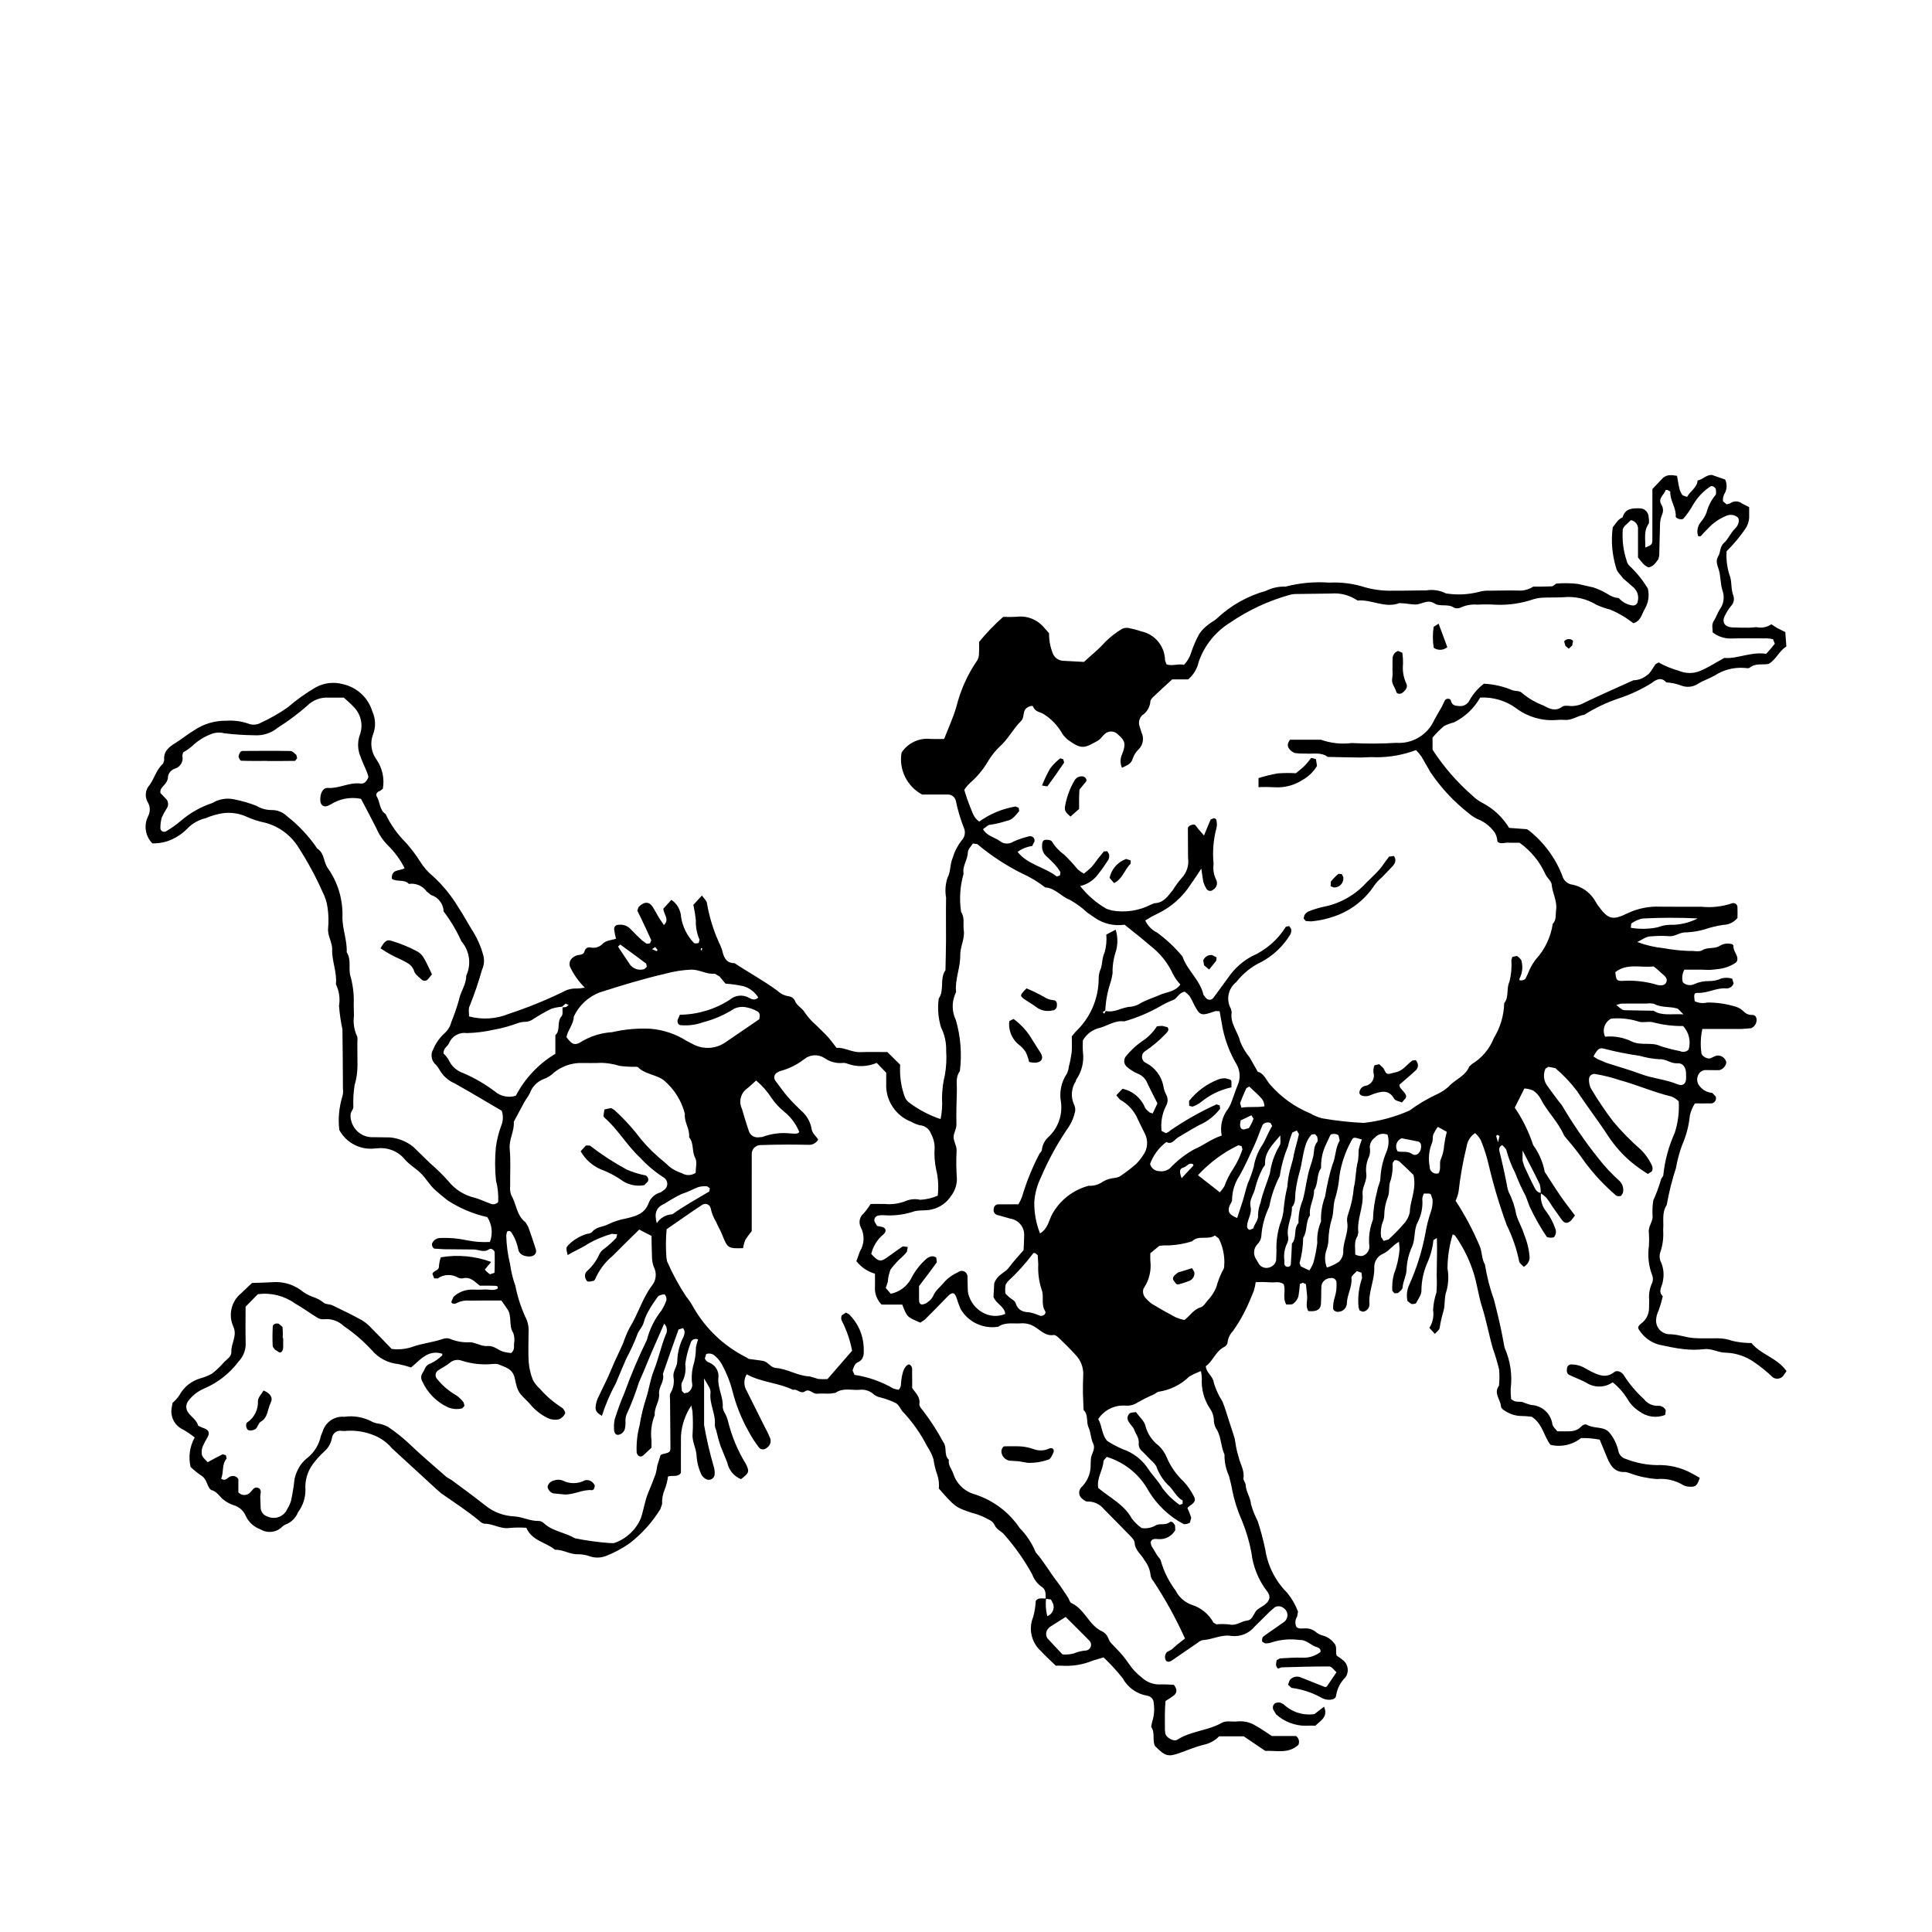 <?xml version="1.0" encoding="UTF-8"?>
<!-- Uploaded to: SVG Repo, www.svgrepo.com, Generator: SVG Repo Mixer Tools -->
<svg fill="#000000" width="800px" height="800px" version="1.1" viewBox="144 144 512 512" xmlns="http://www.w3.org/2000/svg">
 <g>
  <path d="m213.83 512.5c1.859 0.738 2.578 1.945 1.91 3.238-0.867 1.672-0.668 3.902-2.66 5.051-0.613 0.355-0.773 1.43-1.355 1.922l-0.004-0.004c-0.531 0.336-1.172 0.453-1.793 0.336-0.637-0.098-0.996-1.73-0.418-2.082 1.902-1.281 2.984-3.473 2.84-5.758 0.066-0.871 0.895-1.684 1.48-2.703z"/>
  <path d="m219.05 498.6c0 0.816 0.016 1.637 0 2.453-0.02 0.906-0.504 1.539-1.035 1.332l-1.176-0.734-0.562-0.789c-0.098-1.789-0.09-3.582 0.02-5.371 0.059-0.637 0.941-0.895 1.605-0.672l0.977 0.848v-0.004c0.082 0.98 0.098 1.961 0.047 2.938z"/>
  <path d="m552.39 460.13c-0.254 1.793 0.266 3.606 1.426 4.992 0.961 1.297 1.727 2.727 2.269 4.246 0.211 0.434 0.293 0.922 0.234 1.402-0.07 0.434-0.363 1.109-0.664 1.168-0.582 0.117-1.625 0.09-1.797-0.234v-0.004c-1.715-2.539-3.219-5.211-4.504-7.992l-1.023-2.719v-0.004c-1.059-2-1.992-4.059-2.805-6.172-0.965-1.863-1.727-3.828-2.273-5.856-0.051-0.539-0.742-1.02-1.129-1.512-1.125 0.531-0.805 1.469-0.645 2.106 0.762 3.125 1.457 6.266 2.047 9.43l0.273 0.914h0.004c0.973 1.859 1.652 3.856 2.004 5.926 0.523 1.852 1.59 3.543 2.125 5.394h-0.004c0.812 1.934 1.297 3.988 1.441 6.082-0.055 1.023-0.645 1.941-1.555 2.418-0.422-0.48-1.184-0.949-1.219-1.465v0.004c-0.68-3.312-1.785-6.519-3.281-9.551-1.938-5.289-3.555-10.688-4.836-16.172-0.512-2.191-1.203-4.34-2.066-6.418-0.398-0.688-0.902-1.309-1.496-1.836-1.23 0.816-2.051 2.125-2.254 3.586-0.961 3.926-1.672 7.906-2.121 11.922-0.16 0.84-0.422 1.66-0.789 2.434 2.445 3.746 4.559 7.703 6.305 11.82 0.777 1.582 0.516 3.519 1.469 5.082 0.504 3.184 1.309 6.312 2.398 9.344 0.953 3.734 1.871 7.461 2.535 11.258l0.27 1.426c1.527 3.434 2.086 7.223 1.613 10.949-0.012 0.887 0.027 1.77 0.117 2.652 1.031 1 2.082 0.609 3.004 0.812 0.742 0.305 1.504 0.562 2.277 0.773 2.879 0.109 5.266 2.269 5.664 5.121 0.18 0.719 0.895 1.309 1.293 1.855 1.344 0 2.488 0.059 3.629-0.023 0.641-0.043 1.262-0.219 1.828-0.52 0.812-0.453 1.449-1.703 2.488-1.133 1.879 1.035 4.434 0.301 5.867 2.023 1.133 1.371 1.934 2.981 2.348 4.711 0.156 1.133 1 2.051 2.113 2.305 2.574 1 5.305 1.539 8.062 1.598 3.25-0.133 6.477 0.629 9.328 2.195l2.106 1.176c-0.668 1.992-1.102 2.43-2.484 2.356-0.645 0.023-1.285-0.109-1.867-0.391-2.094-1.297-4.559-1.871-7.012-1.637-2.402-0.176-4.769-0.68-7.039-1.496-0.441-0.184-0.906-0.312-1.379-0.383-2.609 0.176-3.789-1.477-4.668-3.531l-2.082-5.031c-1.625-0.316-3.281-0.461-4.938-0.43-2.277 1.824-5.273 2.488-8.109 1.793-1.766-2.293-2.066-5.527-4.938-7.426-1.035-0.141-2.078-0.219-3.121-0.223-1.461-0.086-2.871-0.57-4.074-1.398-0.41-0.215-0.953-0.684-0.969-1.059-0.082-1.859-2.066-3.539-0.543-5.543 0.152-1.438 0.164-2.891 0.031-4.332-0.457-1.871-1.004-3.715-1.648-5.531-1.07-3.703-1.738-7.512-2.918-11.199-0.926-2.898-1.262-5.988-2.207-8.879l0.004 0.004c-1.117-3.539-2.781-6.879-4.93-9.898l-0.598-0.281v-0.004c-0.883 2.918-1.348 5.945-1.383 8.996 0.344 1.945 0.27 3.941-0.215 5.859-0.754 1.949-0.301 3.93-0.918 5.715h0.004c-0.418 1.387-0.73 2.805-0.938 4.238-0.105 0.555-0.789 1-1.277 1.57l-1.457-1.602c0.895-1.387 1.246-3.055 0.992-4.684 0.07-1.609 0.375-3.199 0.898-4.723 0.105-1.477 0.121-2.957 0.055-4.434l0.07-4.926c0.027-1.613 0.043-3.219-0.023-5.051l-0.906 0.559h-0.004c-0.219 2.082-0.766 4.117-1.621 6.027-0.969 2.219-1.5 4.606-1.559 7.027 0.113 1.449-0.836 2.418-1.359 3.57-0.121 0.262-0.891 0.387-1.309 0.309l-1.031-0.777v0.004c-0.316-1.434-0.16-2.93 0.449-4.266 1.98-4.394 3.426-9.008 4.309-13.742 0.316-1.895 0.789-3.754 1.41-5.57 0.379-1.07 0.547-2.203 0.484-3.336l-0.434-1.336-0.391-0.227c-0.473-0.027-0.945-0.012-1.5-0.012-0.211 0.445-0.348 0.922-0.402 1.41 0.184 2.113-0.227 4.238-1.184 6.133-1.145 2.109-0.578 4.445-1.547 6.582-0.875 1.914-1.363 3.984-1.438 6.09-0.051 1.559-0.941 3.051-1.051 4.699-0.035 0.516-0.75 1.031-1.238 1.453l-0.906 0.062-0.594-0.668h0.004c-0.082-1.457 0.059-2.918 0.41-4.336 0.812-2.102 1.324-4.312 1.512-6.562 0.016-0.625-0.086-1.254-0.148-2.07-1.801 0.957-2.707 2.609-4.469 3.273-1.355 0.688-2.172 2.117-2.07 3.637 0.082 3.309-1.59 6.332-1.273 9.645h0.004c-0.004 1.023-0.789 1.879-1.809 1.969l-0.82-0.344-0.277-0.883v-0.004c-0.246-2.598 0.074-5.223 0.934-7.688l-0.141-1.414-1.238-0.441c-0.535 0.59-1.484 1.273-1.434 1.84 0.227 2.367-1.148 4.383-1.211 6.672l0.004-0.004c-0.031 1.188-0.945 2.164-2.129 2.277-0.664 0.133-1.543-0.324-1.512-0.871-0.035-0.961 0.094-1.922 0.379-2.84 0.41-1.242 0.582-2.551 0.512-3.856 0.039-0.41-0.125-0.812-0.434-1.082-0.312-0.27-0.734-0.375-1.133-0.281-1.18 0.008-2.195 0.836-2.434 1.992-0.09 1.641-0.016 3.289-0.133 4.926-0.102 1.465-1.211 2.039-3.332 1.824-0.852-1.332-0.148-2.84-0.348-4.258l-0.293-2.875-0.805-0.371-0.793 0.312-0.004-0.008c-0.066 1.125-0.203 2.242-0.402 3.352-0.246 0.762-0.727 1.426-1.371 1.902-0.426 0.312-1.195 0.16-1.832 0.215-1.074-1.801-0.043-3.699-0.707-5.414-1.133-0.844-2.496-0.32-3.75-0.488v0.004c-1.215-0.09-2.43-0.098-3.648-0.031-0.102 0.789-0.27 1.57-0.508 2.332-0.785 1.938-1.582 3.879-2.543 5.731-0.887 1.727-1.902 3.387-3.035 4.965-0.785 0.828-1.27 1.898-1.371 3.035-0.121 0.484-0.449 0.891-0.895 1.109-2.289 1.156-2.961 3.746-4.879 5.106 0.172 1.863 1.969 2.613 2.148 4.457h-0.004c0.52 1.699 1.273 3.316 2.238 4.805 0.625 1.473 1.066 3.027 1.57 4.555l1.477 4.582v0.004c0.219 0.602 0.359 1.23 0.426 1.867 0.176 1.27 0.461 2.527 0.848 3.75 0.41 1.879 1.613 3.582 1.277 5.66-0.09 0.551 0.586 1.188 0.605 1.797 0.066 1.82 1.27 3.266 1.41 5.121v0.004c0.434 1.543 1.027 3.031 1.773 4.449 0.797 2.449 1.461 4.938 1.992 7.457 0.645 4.359 2.676 8.398 5.797 11.512 1.23 1.5 2.211 3.191 2.894 5.004l-0.238 1.328c-0.555 0.82-0.621 1.879-0.176 2.766 0.695 0.574 1.559 0.34 2.34 0.352 0.98-0.035 1.941 0.281 2.711 0.895 0.609 0.52 1.336 0.883 2.117 1.062 1.098 0.336 2.062 1.004 2.762 1.918 0.984 0.934 0.312 2.207 0.727 3.359h0.004c0.652 0.406 1.277 0.859 1.871 1.348 1.234 1.156 1.422 3.047 0.434 4.418-1.281 1.254-2.133 2.879-2.434 4.644-0.094 1.086-0.938 1.211-1.762 1.285h-0.004c-0.812 0.02-1.613-0.203-2.305-0.637-2.414-1.316-5.055-2.172-7.781-2.523l-0.922-0.859 0.484-1.25c0.781-0.891 2.078-1.133 3.125-0.574l6.238 2.481 0.441-0.168 2.562-3.769c-0.684-0.586-1.273-1.527-1.867-1.531-4.246-0.035-8.492 0.117-12.738 0.234l-0.887 0.332c-0.754-0.652-0.523-1.457-0.348-2.25l0.84-0.457c1.969-0.105 3.941-0.262 5.906-0.195h-0.004c1.758 0.105 3.492-0.438 4.875-1.523 0.102-1.188-0.961-1.184-1.613-1.5-1.293-0.625-2.402-1.762-3.984-1.66v-0.004c-2.43-0.34-4.91-0.133-7.254 0.605-0.598 0.234-1.242 0.328-1.883 0.277l-0.762-0.469c-0.023-0.438 0.02-1.09 0.301-1.297 1.801-1.348 3.695-2.57 5.516-3.887v-0.004c0.602-0.453 0.938-1.176 0.898-1.926-0.039-0.75-0.449-1.434-1.094-1.82-0.664-0.504-1.562-0.555-2.281-0.133l-1.473 1.301-3.848 3.816h-0.004c-1.48 1.805-3.777 2.734-6.098 2.473-2.719-0.465-5.062 0.973-7.641 1.098v0.004c-0.473 0.105-0.906 0.332-1.266 0.648l-6.805 4.668c-0.773 0.531-1.391 0.562-1.699 0.059-0.398-0.723-0.285-1.621 0.285-2.219l1.27-0.688 1.469-1.309 2.039-1.59c-2.367-5.238-5.144-10.289-8.305-15.094-0.438-0.473-0.719-1.062-0.816-1.695-0.156-1.438-0.715-2.805-1.613-3.945-0.805-1.562-2.5-2.602-2.609-4.617-0.035-0.691-0.758-1.422-1.309-1.992-2.277-2.367-4.629-4.664-6.918-7.023h0.004c-1.062-1.277-2.656-1.988-4.312-1.93-0.523 0.023-1.148-0.539-1.605-0.961-0.582-0.609-0.723-1.516-0.355-2.269 0.152-0.43 0.621-0.742 0.922-1.133 1.273-1.5 1.957-3.414 1.914-5.379-0.023-0.488 0.066-0.984 0.066-1.477 0.008-1.422 1.383-2.57 0.574-4.223-0.625-1.273-0.578-2.871-1.18-4.164-0.707-1.504 0.016-3.367-1.332-4.641l-0.176-4.422c-0.016-1.641 0.012-3.285 0.086-4.926h0.004c0.066-1.98-0.688-3.902-2.078-5.316-1.324-1.461-2.731-2.844-4.148-4.211-0.457-0.438-1.121-1.082-1.594-1.008-2.09 0.328-3.305-1.086-4.812-2.016-1.078-0.762-2.383-1.141-3.699-1.082-2.09 0.18-4.281-0.414-6.199 0.906-3.961 0.645-7.914-1.207-9.957-4.66-0.449-1.031-0.832-2.094-1.152-3.172-0.434-1.242-1.117-1.379-2.133-0.371l-3.441 3.527-2.777 2.793-1.184 0.805c-3.535-1.504-3.535-1.504-4.793-4.793l-5.477 0.004c-1.008-1.031-1.633-2.375-1.762-3.809 0.039-1.469 0.008-2.941 0.008-4.375-1.945-0.566-3.668-1.727-4.922-3.32l0.922-2.59h0.004c1.219-1.961 1.297-4.426 0.199-6.457-0.594-1.238-0.27-2.723 0.785-3.602 0.691-0.781 1.312-1.625 1.859-2.516 1.188 0 2.496-0.027 3.805 0.008 1.945 0.176 3.902-0.121 5.707-0.867 1.148-0.445 2.406-0.531 3.609-0.246 1.605-0.082 3.188-0.449 4.664-1.09 0.273-2.312 0.133-4.656-0.414-6.922-0.414-1.91-0.547-3.871-0.402-5.82-0.012-1.301-0.348-2.578-0.98-3.715-0.457-1.25-1.609-2.117-2.938-2.203-0.785-0.184-1.535-0.484-2.231-0.898-4.242-1.605-6.949-5.785-6.688-10.316-0.008-0.82 0-1.641 0-2.707l-2.523-2.621v0.004c-2.457 1.066-5.231 1.145-7.742 0.227-0.453-0.195-0.945-0.262-1.43-0.191-1.645 0.117-3.277-0.336-4.621-1.285-1.684-1.117-3.898-0.996-5.449 0.297-1.918 1.484-4.125 2.562-6.477 3.16l-0.426 0.242c-0.469 0.164-0.828 0.551-0.953 1.035-0.125 0.484 0 0.996 0.332 1.371 1.082 1.418 2.109 2.879 3.269 4.227 1.066 1.242 2.266 2.379 3.426 3.535 1.516 1.258 2.523 3.023 2.84 4.969 0.109 0.961 1.125 1.812 1.734 2.727h-0.004c-0.484 0.875-1.406 1.414-2.406 1.41-1.809-0.035-3.613-0.074-5.418-0.066-2.461 0.012-4.926 0.031-7.387 0.125l-0.004 0.004c-0.66-0.02-1.301 0.246-1.758 0.727-0.453 0.48-0.688 1.133-0.637 1.793-0.02 6.734-0.008 13.473-0.008 20.301v-0.004c-0.621 0.727-1.188 1.496-1.691 2.305-0.285 0.707-0.488 1.445-0.605 2.195-3.938 0.141-4.141-0.02-5.484-3.453-0.469-1.199-1.164-2.316-1.66-3.508v0.004c-0.68-1.109-1.164-2.324-1.434-3.594-0.09-0.473-0.41-0.871-0.852-1.062-0.441-0.188-0.953-0.148-1.355 0.113-1.367 0.871-2.699 1.797-4.031 2.715l-5.438 3.762c-0.23 2.508-0.246 5.031-0.051 7.543l0.16 0.957h0.004c1.422 3.269 3.125 6.414 5.098 9.387 0.719 0.879 1.352 1.82 1.887 2.82 3.234 5.648 8.051 10.227 13.852 13.172l0.836 0.496c1.273 0.211 2.57 0.297 3.836 0.543 1.293 0.25 1.883 1.75 3.356 1.863 3.07 0.238 5.75 2.102 8.879 2.227 0.777 0.188 1.539 0.414 2.293 0.68 0.824 0.07 1.652 0.078 2.481 0.027l6.519-7.504c-0.516-2.781-1.441-5.473-2.75-7.984-0.195-0.457-0.18-0.977 0.039-1.422l1.102-0.707 0.805 0.461c2.352 2.293 3.738 5.394 3.879 8.676 0.02 1.621 0.297 3.262-1.742 4.133-0.598 0.254-0.949 1.297-1.203 2.047l0.504 1.188c3.676 0.551 7.211 1.801 10.414 3.684l1.273 0.27c0.785-0.73 0.59-1.594 0.707-2.383h-0.004c0.09-0.797 0.242-1.582 0.465-2.352 0.414-1.316 1.297-2.211 1.766-1.93 0.879 0.527 0.629 1.406 0.652 2.172 0.039 1.309 0.012 2.621 0.012 4.008 0.832 1.281 2.211 2.348 1.914 4.262-0.078 0.496 0.457 1.203 0.883 1.645 2.059 2.699 3.906 5.559 5.519 8.547 0.984 1.387 0.016 3.344 1.41 4.582-0.262 1.426 0.758 2.461 1.172 3.672 0.855 2.695 3.027 4.773 5.758 5.5 4.828 1.562 8.992 4.695 11.828 8.902 1.832 1.855 3.281 4.051 4.266 6.469 2.172 2.418 3.727 5.289 5.719 7.828 1.008 1.289 1.832 2.672 2.754 3.996 0.367 0.527 0.52 1.402 0.996 1.613 3.555 1.613 4.594 5.902 8.152 7.508l-0.004-0.004c0.746 0.375 1.32 1.016 1.613 1.797 0.379 1.211 1.336 1.824 2.066 2.68h-0.004c1.27 1.266 2.414 2.648 3.418 4.137 0.91 1.363 2.043 2.566 3.348 3.562 1.309 1.25 3.059 1.926 4.867 1.879 1.281-0.059 2.574 0.051 3.664 0.082 0.906 1.148 0.93 2.051 0.043 2.812-0.715 0.543-1.461 1.039-2.234 1.488-0.238 2.418-0.172 5.039-0.168 7.644l0.102 0.977c0.25 1.094 2.238 2.246 3.172 1.645 3.602-2.316 8.035-2.367 11.719-4.434 1.363-0.766 2.894-0.223 4.332-0.426v0.004c1.633-0.148 3.273 0.238 4.664 1.109 1.426 0.766 2.746 1.727 4.359 2.762h6.402v-0.004c0.742 0.535 1 1.52 0.621 2.352-2.594 2.434-5.82 1.453-8.766 1.598l-5.719-3.863h-6.504c-1.133 1.145-2.582 1.93-4.16 2.258-2.168 0.531-4.246 1.434-6.363 2.176-3.031 1.062-3.777 0.855-6.461-1.84-0.832-1.52 0.113-3.527-1.043-5.109l0.266-1.328c0.52-1.555 0.668-3.211 0.43-4.836 0.039-1.043-0.719-1.945-1.75-2.086-2.758-0.461-5.148-2.168-6.484-4.625-1.555-1.961-3.246-3.805-5.066-5.523l-2.844 0.84h0.004c-2.555 1.062-5.316 1.531-8.074 1.371-0.586-0.039-1.172-0.043-1.758-0.012-1.266-1.238-2.719-2.547-4.043-3.977-2.453-2.281-3.227-5.848-1.938-8.941 0.383-1.398 0.609-2.84 0.684-4.289 0.738-0.957 1.793-0.531 2.731-0.613-0.184 1.57-0.074 3.164 0.32 4.695 1.285-0.488 1.977-1.891 1.578-3.207l-0.605-1.211-1.387-0.188c-0.078-1.25 0.215-2.465-1.32-3.359h0.004c-1.043-0.793-1.828-1.871-2.262-3.106-2.027-3.691-4.449-7.152-7.219-10.324-0.727-1.008-2.234-1.57-2.684-2.633-0.551-1.309-1.672-1.527-2.566-2.074v0.004c-1.152-0.57-2.363-1.012-3.613-1.316-4.195-1.402-4.383-1.535-8.664-6.414 0.109-1.207-0.023-2.422-0.395-3.574-0.492-1.367-0.836-2.785-1.035-4.223-0.41-1.23-0.988-2.402-1.711-3.477-1.621-3.172-3.668-6.106-6.082-8.727-0.84-0.711-1.219-2.043-2.117-2.606-1.285-0.641-2.637-1.141-4.027-1.5-0.629-0.117-1.223-0.367-1.746-0.734-1.074-1.051-2.582-1.531-4.07-1.305-2.082 0.113-4.269-0.59-6.219 0.789l-1.418 0.211c-1.148 0.023-2.309-0.082-3.449 0.023-1.168 0.109-2.016-1.445-3.207-0.633-1.23 0.844-2.043-0.777-3.144-0.383-3.926-1.926-8.43-1.977-12.305-4.141h0.004c-0.824 1.355-0.824 3.059 0.008 4.406l4.766 9.543c0.555 0.984 1.047 2.004 1.465 3.051 0.262 0.801 0.023 1.68-0.605 2.242-0.84 0.848-1.867 0.93-2.496 0.02-0.977-1.289-1.852-2.652-2.617-4.078-1.906-3.379-3.352-6.996-4.305-10.758-0.641-2.492-1.598-4.891-2.844-7.141-0.562-0.992-1.332-1.852-2.258-2.519-0.574-0.277-1.227-0.332-1.836-0.148l-0.371 1.191c0.172 0.465 0.527 0.84 0.984 1.035 1.781 0.586 2.875 2.371 2.59 4.223-0.184 2.68 1.363 5.019 1.168 7.664 0.055 0.48 0.207 0.945 0.449 1.363 0.398 0.699 0.707 1.449 0.922 2.231 0.988 4.082 2.617 7.981 4.824 11.555 0.898 1.934 0.828 2.231-1.355 3.914-1.832-0.738-3.184-2.34-3.609-4.269-0.539-1.527-1.23-2.977-1.809-4.477l0.004-0.004c-0.453-1.367-0.836-2.758-1.148-4.164-0.203-0.438-0.332-0.902-0.383-1.383 0.32-2.981-1.512-5.668-1.129-8.66 0.008-0.48-0.109-0.957-0.348-1.379l-1.359-2.356v12.355c0.633 3.637 1.465 7.234 2.488 10.781 0.27 0.762 0.371 1.57 0.305 2.371-0.059 0.484-0.344 0.914-0.766 1.156-0.422 0.246-0.934 0.277-1.383 0.086-0.59-0.281-1.078-0.738-1.391-1.312-0.676-1.461-1.09-3.031-1.23-4.633 0.012-2.168-1.309-4-1.066-6.211 0.121-1.969 0.105-3.941-0.043-5.906l-0.301-1.488h-0.004c-1.602 2.387-2.547 5.156-2.738 8.027-0.023 3.285-0.008 6.566-0.008 9.801-0.855 1.223-2.156 0.578-3.434 0.965h0.004c-0.145 1.203-0.445 2.383-0.902 3.504-0.496 1.207-0.723 2.504-0.66 3.809l-0.465 1.34-0.004-0.004c-2.152 3.496-4.918 6.57-8.168 9.074-1.992 1.387-4.144 2.531-6.406 3.402-1.391 0.488-2.906 0.477-4.285-0.031-0.918-0.316-1.883-0.48-2.852-0.496-2.191 0.141-4.039-1.285-6.191-1.184-2.438-2.027-6.133-2.359-7.606-5.824-1.477-0.102-2.953-0.086-4.426 0.039-2.387 0.375-4.387-1.148-6.684-1.121-0.48-0.086-0.918-0.324-1.254-0.676-3.238-2.703-6.781-4.984-10.227-7.398l-1.117-0.973-11.918-10.945c-1.266-1.512-2.883-2.688-4.711-3.418-2.25-0.926-4.68-1.344-7.109-1.219-0.488 0.074-0.984 0.086-1.477 0.031-0.574-0.109-1.172 0.016-1.656 0.348-0.484 0.332-0.812 0.844-0.918 1.418-0.234 1.457-0.98 2.785-2.106 3.738-1.082 0.996-2.066 2.09-2.945 3.266-1.469 1.977-2.176 4.418-1.992 6.871 0.012 2.129-0.676 4.203-1.957 5.906-0.605 1.531-1.836 2.734-3.387 3.297-0.441 0.219-0.836 0.523-1.16 0.891-1.562 1.258-3.746 1.395-5.453 0.344-1.699-0.617-3.086-1.879-3.852-3.516-0.562-1.387-1.73-2.434-3.168-2.848-0.922-0.309-1.789-0.762-2.57-1.344-1.188-0.832-1.844-2.348-3.426-2.695l-0.367-0.316c-0.828-1.129-0.879-2.695-2.293-3.527-1-0.68-1.941-1.445-2.812-2.281-0.617-2.648-0.227-5.43 1.094-7.805-0.953-0.77-1.961-1.461-3.023-2.07-2.301-1.016-3.57-3.508-3.047-5.969l0.203-1.125h-0.004c0.707-0.605 1.328-1.309 1.84-2.086 1.188-2.141 3.172-3.731 5.523-4.414 1.086-0.293 2.129-0.715 3.109-1.262 1.164-0.91 2.238-1.934 3.203-3.051 0.77-0.805 1.977-1.438 1.914-2.731-0.109-2.234 1.617-4.191 0.539-6.637l0.004 0.004c-1.422-3.07-0.586-6.711 2.027-8.852l2.914-2.754c1.797-0.062 3.598-0.082 5.391-0.203 2.621-0.215 5.231 0.492 7.387 1.992 0.992 0.828 2.121 1.473 3.332 1.906 1.074 0.34 2.074 0.879 2.945 1.598 0.621 0.422 1.582 0.312 2.289 0.652 2.629 1.258 5.25 2.535 7.801 3.945h-0.004c0.973 0.613 1.852 1.359 2.621 2.215 1.746 1.734 3.438 3.527 5.227 5.379 1.758 0.223 3.547 0.066 5.238-0.457 2.664-1.008 5.606-1.25 8.344-2.199 0.625-0.234 1.316-0.234 1.941 0.004 1.656 0.684 3.449 0.984 5.238 0.875 1.629 0.078 3.019 1.172 4.734 1.008 1.535-0.145 2.676 1.043 4.043 1.492v0.004c0.691 0.18 1.398 0.301 2.109 0.363 0.984-0.785 0.754-1.672 0.785-2.445 0.195-0.965 0.125-1.965-0.203-2.891-1.34-2.027-0.16-4.625-1.715-6.531l-1.418-2.047c-2.859 0-5.633-0.031-8.406 0.016-1.145-0.113-2.297 0.094-3.336 0.59-0.828 0.488-1.602 0.168-1.512-0.328l0.551-1.254c1.312-1.238 3.047-1.93 4.852-1.93 1.148 0.055 2.301 0.043 3.449-0.016 1.113-0.055 2.262 0.387 3.352-0.203 0.32-0.707-0.301-0.773-0.645-0.785-1.309-0.059-2.629-0.023-4.019-0.023-1.246-0.906-2.309-2.336-4.211-2.016-0.477 0.141-0.988 0.117-1.453-0.062-1.703-1.055-3.871-0.996-5.512 0.152l-0.934-0.023-0.457-1.191c0.246-0.906 1.785-0.75 1.73-2.082 0.066-0.785 0.23-1.559 0.488-2.305 4.477-0.762 9.074-0.34 13.336 1.227l-1.68 2.039v-0.004c0.398 0.48 0.867 0.898 1.391 1.242l1.18-0.402c0.09-1.789 0.066-3.582 0.051-5.371 0-0.566-0.949-1.246-1.457-0.879-1.41 1.02-2.731 0.094-4.086 0.078l-7.887-0.07-2.453-0.145c-0.559-0.051-0.957-1.102-0.613-1.57v-0.004c0.391-0.742 1.145-1.219 1.984-1.254 2.438-0.113 4.883 0.098 7.266 0.625 1.965 0.395 3.973 0.539 5.973 0.422 0.836-2.176 0.586-4.617-0.672-6.578-3.754-0.848-7.328-2.356-10.555-4.453-1.148-0.895-2.266-1.832-3.348-2.809-1.457-1.309-2.418-3.125-3.785-4.422-1.254-1.195-2.84-2.144-4.059-3.461h0.004c-1.75-2.231-4.519-3.398-7.336-3.098l-0.492 0.016c-3.926 0.562-7.785-1.383-9.664-4.875-0.348-3.008-0.066-6.051 0.828-8.945 0.176-0.633 0.223-1.297 0.137-1.953-0.031-5.258-0.051-10.512-0.133-15.77-0.445-2.051-0.746-4.129-0.906-6.219 0.332-1.949 0.039-3.953-0.828-5.731 0.352-3.133-1.082-6.086-0.988-9.18 0.059-1.992-1.285-3.641-1.074-5.688 0.168-1.801 0.117-3.617-0.145-5.41-0.188-1.434-0.625-2.828-1.289-4.117-1.844-4.129-4-8.113-6.449-11.91-1.984-3.184-5.098-5.5-8.719-6.481-1.738-0.348-3.434-0.895-5.047-1.629-1.945-0.871-4.09-1.188-6.203-0.918-1.582 0.242-3.121 0.688-4.586 1.32-1.898 0.445-3.625 1.438-4.969 2.856-1.496 1.504-3.324 2.637-5.34 3.301-1.238 0.375-2.527 0.555-3.82 0.531-1.91-1.93-2.356-4.871-1.098-7.281 0.605-1.191 0.531-2.617-0.191-3.738-0.793-1.461-0.566-3.262 0.562-4.477 1.281-1.801 1.797-4.117 3.574-5.66l0.277-0.906c-0.234-2.356 1.277-3.492 3.012-4.57 1.652-1.023 3.156-2.289 4.824-3.277 2.551-1.758 5.59-2.664 8.684-2.598 1.957-0.137 3.918 0.125 5.769 0.762 1.082 0.445 2.312 0.359 3.324-0.227 2.496-1.145 4.883-2.512 7.133-4.082 2.324-2.008 4.828-3.797 7.481-5.34 2.191-1.176 4.746-1.465 7.144-0.805 3.715 0.824 6.691 3.59 7.797 7.231 0.879 1.914 0.949 4.106 0.188 6.07-0.836 2.184-0.527 4.644 0.828 6.551 1.613 2.281 2.25 5.117 1.758 7.871l-0.734 0.559c-0.805 0.211-1.219 0.918-0.891 1.441 0.945 1.5 0.668 3.606 2.367 4.699 1.316 2.793 3.113 5.332 5.305 7.504 1.402 1.562 2.668 3.238 3.797 5.012 0.938 1.527 2.125 2.887 3.516 4.019 2.582 2.375 4.809 5.106 6.613 8.109 1.457 2.148 2.613 4.449 4.008 6.621h0.004c1.172 1.918 2.062 3.996 2.637 6.172 0.344 1.273 0.223 2.625-0.332 3.82-0.914 3.242-2.004 6.434-3.258 9.559-0.43 0.734-0.148 1.883-0.195 2.809 3.504 0.93 7.215 0.691 10.566-0.684 4.879-1.609 9.648-3.539 14.273-5.777 1.125-0.668 2.422-0.988 3.727-0.926 0.711-0.02 1.418-0.102 2.117-0.242-1.566-1.555-2.859-3.359-3.828-5.34-0.367-0.758-0.246-1.66 0.301-2.297 0.434-0.469 0.988-0.801 1.602-0.965 0.812-0.148 1.625-0.059 1.887-1.109h0.004c0.172-0.668 0.836-1.082 1.512-0.945 1.117 0.277 2.301-0.039 3.129-0.84 1.023-1.125 2.574-1.059 3.672-1.469-0.219-0.805-0.383-1.621-0.492-2.449-0.047-0.328 0.059-0.66 0.285-0.898 0.23-0.242 0.555-0.363 0.883-0.336 1.156-0.156 2.312 0.242 3.125 1.074 1.008 1.082 2.086 2.098 3.156 3.117l1.18 0.844 0.887-0.137 0.32-0.82c-0.922-2.066-1.895-4.106-2.863-6.144l-0.84-1.684 0.34-0.961c1.391-1.43 2.711-1.512 3.633-0.184 0.645 0.926 1.129 1.965 1.715 2.934l1.352 2.039c1.598-1.582-0.055-2.781-0.145-4.344l2.137-2.356c1.531 1.039 2.484 2.742 2.574 4.594 0.41 2.562 1.59 4.945 3.387 6.82 0.207 0.223 0.867 0.129 1.273 0.016l0.242-0.828c-0.727-1.641-1.062-3.426-0.992-5.219-0.148-1.363-0.367-2.715-0.66-4.055l2.277-2.465c0.516 0.766 1.273 1.383 1.328 2.059v0.004c0.602 3.496 1.633 6.906 3.078 10.148 0.359 0.715 0.672 1.457 0.934 2.215 0.383 1.746 0.961 3.508 3.301 3.492 3.777 2.512 7.781 4.668 11.43 7.367h-0.004c0.824 0.781 1.879 1.277 3.004 1.418 0.648 0.094 1.211 0.492 1.512 1.074 0.496 1.457 1.992 1.98 2.699 3.277 0.836 1.219 1.828 2.316 2.949 3.273 1.027 1.062 2.137 2.047 3.133 3.137 0.762 0.828 1.402 1.762 2.305 2.91 2.016-0.203 4.012 1.223 6.348 1.129 2.297-0.094 4.598-0.02 7.121-0.02l3.394 3.352h0.004c-0.184 2.789 0.191 5.59 1.105 8.234 0.203 0.613 0.555 1.168 1.023 1.609 2.582 1.992 5.481 3.531 8.574 4.562 0.375-1.812 0.5-3.668 0.379-5.519 0.012-2.106 0.273-4.203 0.781-6.246 0.355-2.098 0.465-4.227 0.324-6.352 0.062-2.121-0.398-4.223-1.344-6.125-0.77-2.492-0.984-5.125-0.625-7.711 1.59-2.258 0.16-5.238 1.781-7.488 0.051-2.629 0.129-5.254 0.145-7.883 0.023-3.777-0.062-7.559 0.02-11.336-0.32-1.773-0.188-3.602 0.379-5.312 0.879-1.598 0.605-3.438 1.324-5.133v0.004c0.496-1.699 1.301-3.289 2.375-4.695 0.84-0.836 1.117-2.078 0.711-3.191-0.957-2.387-1.699-4.856-2.211-7.375-0.242-1.012-1.18-1.703-2.215-1.637-2.133-0.016-4.266 0-6.703 0h-0.004c-4.016-2.148-6.215-6.621-5.461-11.109 1.68-2.562 4.652-3.965 7.695-3.629 1.129 0.055 2.262 0.008 3.594 0.008 1.113-2.891 2.418-5.664 3.246-8.574l0.004 0.004c1.094-4.402 2.977-8.57 5.551-12.305 0.305-0.566 0.453-1.203 0.434-1.844 0.07-0.98 0.02-1.965 0.02-2.984h-0.004c1.945-2.394 4.086-4.625 6.406-6.66 1.195 0.059 2.394 0.051 3.59-0.023 2.809-0.348 5.594 0.797 7.348 3.016l1.211 1.336h-0.004c-0.023 1.859 0.32 3.703 1.016 5.426 0.453 1.055 1.449 1.781 2.598 1.887l5.648 0.301c1.754-1.676 3.777-3.191 5.484-5.152h-0.004c1.371-1.383 2.91-2.586 4.578-3.59 0.582-0.289 1.246-0.367 1.883-0.223 1.102 0.215 2.188 0.508 3.25 0.871 3.637 0.781 6.246 3.981 6.281 7.699l0.391 1.035c1.508 0.562 3.137-0.25 4.637 0.141l-0.004 0.004c0.906-0.953 1.574-2.106 1.945-3.367 0.547-1.684 1.258-3.312 2.117-4.863 0.656-0.941 1.465-1.766 2.391-2.445 0.723-0.625 1.656-1.02 2.336-1.684 3.656-3.422 8.086-5.91 12.91-7.254 1.609-0.801 3.394-1.188 5.191-1.121 3.781-0.984 7.699-1.348 11.598-1.062 3.25-0.164 6.508 0.266 9.605 1.27 2.348 0.641 4.777 0.93 7.211 0.867 2.957 0.035 5.914-0.09 8.867-0.07 1.789-0.305 3.625-0.031 5.242 0.789 2.906 0.469 5.883 0.336 8.734-0.398 0.934-0.266 1.902-0.375 2.871-0.32 2.793-0.047 5.586-0.086 8.375-0.023 1.137-0.078 2.231-0.441 3.188-1.055 1.633-0.016 3.269 0.016 4.898-0.082 0.395-0.023 0.766-0.469 1.148-0.719 1.906-0.168 3.828-0.141 5.731 0.082l4.109 0.93c1.34 0.445 2.625 1.039 3.832 1.77 0.863 0.613 1.879 0.98 2.938 1.066 0.938 1.074 2.238 1.77 3.656 1.949 0.66 0.082 1.262-0.391 1.344-1.051 0.352-1.285-0.016-2.656-0.961-3.594l-2.91-2.539c-0.633-0.906-1.633-1.734-1.828-2.731l-0.004 0.004c-1.082-3.496-1.395-7.18-0.91-10.805 0.797-0.945 1.359-2.125 2.606-2.629 0.719-2.519 2.769-2.426 4.762-2.394l-0.004-0.004c1.172 0.121 2.082 1.07 2.152 2.242 0.039 0.656 0.254 1.488-0.055 1.941-1.34 1.965-0.73 4.066-0.852 6.215 1.797-0.738 1.887-0.805 1.891-2.246 0.016-4.434 0.008-8.859 0.008-13.258l2.453-2.602c1.145-1.336 2.531-1.164 4.082-0.906 0.223 1.238 0.367 2.34 0.641 3.414h-0.004c0.148 0.629 0.434 1.223 0.832 1.734l1.188 0.449c0.789-1.547 2.648-2.418 2.789-4.359 1.367-0.242 2.316-1.574 3.828-1.461l3.473 1.211c0.594 1.258 0.496 2.734-0.258 3.906-0.281 0.582-0.387 1.23-0.305 1.867l0.949 0.797 0.895-0.238h0.004c0.934-0.719 2.234-0.719 3.168 0l1.914 0.992c0 0.934 0.016 1.898 0 2.867v-0.004c-0.078 0.961-0.391 1.891-0.906 2.703-1.488 2.199-3.188 4.246-5.078 6.106-0.137 2.074 0.105 4.16 0.719 6.148 0.77 1.672 0.328 3.805 1.09 5.664h-0.004c0.32 0.957 0.066 2.012-0.652 2.723-0.605 0.754-1.125 1.574-1.547 2.441-0.973 1.77-0.176 3.102 1.949 3.215 1.473 0.078 2.949 0.055 4.422 0.074l1.969-0.141c1.355 0.289 2.766 0.016 3.91-0.766l1.582 1.008 2.117 1.062 0.285 3.809c-1.973 1.23-2.668 3.453-4.699 4.621-1.539 0.32-3.449-0.273-5.016 0.996-0.301 0.246-0.965 0.113-1.449 0.059v0.004c-2.773-0.203-5.535 0.516-7.863 2.043-1.402 0.789-2.973 1.293-4.332 2.137-1.375 0.926-3.129 1.094-4.656 0.441-1.223-0.445-2.5-0.707-3.797-0.777-1.379-1.645-2.922-0.598-3.93 0.191-2.719 1.695-5.633 3.055-8.676 4.051-3.207 1.078-6.269 2.531-9.129 4.336-1.754 0.227-3.223 1.496-5.09 1.359-0.82-0.059-1.645-0.047-2.465 0.039-3.738 0.25-7.449-0.844-10.453-3.086-2.766-2.039-6.156-3.055-9.586-2.871-1.609 2.848-4.043 5.141-6.977 6.582-0.926 0.227-1.82 0.566-2.668 1.008-1.066 0.93-2.062 1.938-2.981 3.012v3.203c2.922 4.512 6.461 8.598 10.516 12.129 0.801 0.801 1.723 1.473 2.731 1.988 2.902 1.523 5.336 3.809 7.039 6.609l4.711 0.352 0.562 0.352h0.004c3.977 3.156 7.035 7.32 8.855 12.062 0.355 1.266 1.457 2.18 2.766 2.301 2.258 0.496 4.242 1.832 5.555 3.738l1.016 1.656c2.766 3.746 3.746 4.227 8.07 2.098 2.652-1.227 5.559-1.805 8.48-1.676 3.617 0.012 7.231 0.051 10.844 0.016v-0.004c2.762 0.293 5.555-0.012 8.188-0.895 0.312-0.117 0.66-0.082 0.945 0.09 0.285 0.172 0.473 0.465 0.516 0.797 0.051 0.98 0.012 1.969 0.012 2.981v-0.004c-0.91 1.137-2.273 1.809-3.727 1.84-1.758 0.258-3.488 0.676-5.164 1.254-1.559 0.422-3.156 0.672-4.766 0.75-1.684-0.117-2.957 1.27-4.727 0.973-1.477-0.086-2.953-0.066-4.426 0.059-1.398-0.023-2.371 0.871-3.746 1.512 2.277 0.852 4.656 1.402 7.074 1.645 2.223 0.41 4.469 0.652 6.727 0.727 1.141-0.102 2.539 0.336 3.383-0.184 1.512-0.934 3.293-0.258 4.703-1.195 0.988-0.605 2.195-0.75 3.305-0.395l0.309 0.344c-0.23 1.496 1.426 2.555 0.941 4.094l-0.281 0.402h-0.004c-1.461 0.996-3.152 1.598-4.914 1.742-1.301 0.215-2.621 0.262-3.93 0.148-1.633 0.016-3.266 0-4.836 0-0.562 1.02-0.711 2.215-0.414 3.336 0.855 0.824 2.144 0.996 3.184 0.422 1.199-0.508 2.492-0.758 3.797-0.742 1.141 0.016 2.266-0.23 3.297-0.711 0.93-0.234 1.906-0.207 2.82 0.082l0.367 1.203c-0.238 0.824-0.996 1.391-1.852 1.379-2.668-0.262-5.019 1.324-7.668 1.18-0.953-0.055-1.059 0.383-0.793 2.211 1.035 0.496 2.211 0.617 3.324 0.344 2.602-0.02 5.191 0.367 7.676 1.145 0.762 0.246 1.453 0.68 2.008 1.258 0.57 0.59 1.363 0.91 2.188 0.887 0.828-0.035 1.145 0.52 1.211 1.223h-0.004c0.043 1-0.539 1.918-1.461 2.305l-2.418 0.184c-3.438 0.02-6.875 0.008-10.492 0.008h-0.004c-0.461 2.106-0.543 4.269-0.25 6.402 0.039 0.754 1.559 1.629 2.301 1.391 0.609-0.203 1.164-0.605 1.781-0.738 1.172-0.145 2.262 0.625 2.519 1.777-0.129 0.988-0.832 1.801-1.793 2.07-1.145 0.051-2.297-0.023-3.445-0.012-1.012-0.086-1.953 0.527-2.285 1.488-0.383 0.926-0.215 1.988 0.441 2.75 0.801 1.055 2.016 1.715 3.336 1.805l0.914 0.926 0.004 0.004c0.152 0.379 0.125 0.812-0.078 1.172-0.199 0.355-0.551 0.605-0.957 0.68-1.457 0.035-2.922 0.012-4.457 0.012v-0.004c-0.629 0.977-1.082 2.059-1.336 3.195-0.27 2.731-0.969 5.402-2.078 7.914-0.711 1.957-1.25 3.973-1.613 6.023-1.047 3.203-1.863 6.481-2.449 9.805-1.387 2.082-0.723 4.461-0.949 6.707h0.004c0.141 1.945-0.109 3.898-0.734 5.746-0.324 0.938-0.238 1.965 0.227 2.836 0.625 1.523 0.781 3.195 0.449 4.805-0.09 1.367-1.465 2.699-0.035 4.078h0.004c-0.289 1.25-0.648 2.481-1.074 3.688-0.363 0.719-0.598 1.496-0.684 2.297-0.125 0.984 0.156 1.977 0.781 2.746 0.625 0.77 1.539 1.25 2.527 1.328 2.328-0.039 4.453 0.871 6.699 1.023 2.129 0.145 4.269 0.035 6.406 0.059 1.297 0.016 2.582 0.246 3.801 0.688 1.652 0.383 3.34 0.574 5.039 0.566 2.441 3.062 6.883 3.953 9.289 7.438l-0.957 1.363v0.004c-0.688 0.73-1.805 0.863-2.644 0.312-1.527-1.469-3.172-2.805-4.918-4.004-2.246-1.59-4.91-2.481-7.66-2.559-1.984 0.008-3.668-1.211-5.715-0.922-1.801 0.203-3.617 0.195-5.418-0.023-2.238-0.219-4.441-0.777-6.644-1.211-2.055-0.617-3.828-1.938-5.008-3.734-0.531-0.668-0.504-1.078 0.52-1.883v0.004c1.168-0.879 1.891-2.223 1.988-3.68 0.07-0.816 0.012-1.645 0.062-2.461v-0.004c-0.152-1.469 0.074-2.949 0.66-4.305 0.387-0.738 0.426-1.605 0.105-2.375-0.918-2.453-1.207-5.098-0.836-7.688 0.07-1.148 0.07-2.297 0-3.445-0.281-1.613 0.93-2.769 0.984-4.231-0.113-1.473-0.055-2.953 0.18-4.414 0.805-1.758 1.477-3.57 2.012-5.43 0.062-0.453 0.645-0.863 0.645-1.293 0.398-3.859 1.422-7.629 3.023-11.164 0.875-2.695 1.234-5.531 1.047-8.355-0.547-0.527-1.184-0.957-1.883-1.258-4.703-1.121-9.133-3.102-13.785-4.363v-0.004c-2.129-0.707-4.309-1.25-6.519-1.625-0.41-0.051-0.824 0.082-1.129 0.363-0.305 0.277-0.473 0.68-0.457 1.094-0.023 0.805 0.141 1.602 0.484 2.332 1.809 3.062 3.797 6.012 5.953 8.84 2.215 2.644 4.637 5.113 7.238 7.383 1.285 1.246 2.316 2.727 3.047 4.359 0.18 0.465 0.164 0.984-0.047 1.434l-1.059 0.699c-1.516-0.926-2.961-1.953-4.332-3.082-2.379-2-4.457-4.332-6.176-6.926-2.637-4.078-5.633-7.91-8.297-11.984-1.688-2.223-3.613-4.258-5.742-6.062l-1.832-0.34-0.762 0.48c-0.621 1.359-0.531 2.938 0.246 4.215 1 1.473 2.094 2.887 3.156 4.316l0.926 1.148c2.867 4.891 6.082 9.57 9.613 14.004 1.711 2.211 3.625 4.258 5.707 6.117 0.824 0.828 1.148 2.031 0.852 3.164l-0.484 0.77c-0.43 0.086-1.082 0.129-1.328-0.121v-0.004c-3.113-2.656-5.91-5.656-8.344-8.945-1.383-2.008-2.879-3.938-4.481-5.777l-0.93-1.141c-1.539-3.621-4.5-6.328-6.262-9.812v-0.004c-0.477-0.867-1.16-1.605-1.988-2.148-0.727-0.309-1.504-0.484-2.289-0.523l-2.543 5.078c2.082 3.066 3.727 6.41 4.883 9.934 1.539 2.102 2.582 4.527 3.055 7.09 1.418 2.176 2.797 4.379 4.269 6.512 1.188 1.715 2.488 3.356 3.746 5.039l-1 1.309c-0.965 0.895-1.723 0.859-2.449-0.105l-2.242-3.144c-0.641-0.93-1.211-1.914-1.914-2.793-0.445-0.441-0.945-0.828-1.484-1.148 0.047-0.809-0.035-1.617-0.25-2.394-1.297-2.742-2.738-5.414-4.535-8.918 0 1.559-0.055 2.191 0.02 2.812l0.426 1.34c0.871 1.879 1.719 3.769 2.684 5.602 0.344 0.668 0.801 1.418 1.754 1.457zm-259.46-49.34-0.004 0.004c-0.957 0.066-1.906 0.25-2.82 0.547-1.594 0.773-3.133 1.648-4.617 2.613-0.637 0.5-1.414 0.793-2.223 0.84-0.645-0.008-1.289 0.094-1.898 0.301-2.102 0.789-4.273 1.391-6.484 1.789-2.359 0.535-4.766 0.836-7.184 0.898-2-0.297-3.941 0.809-4.707 2.676-0.363 0.863-1.512 1.297-1.469 2.734 0.543 0.48 1.004 1.043 1.363 1.672 0.738 1.648 2.129 2.918 3.84 3.5 2.969 1.27 5.777 2.894 8.355 4.836 1.539 1.344 3.668 1.793 5.617 1.184 2.402-4.602 6.027-8.449 10.477-11.121v-4.926c1.469-1.344 0.293-3.539 1.641-5.016 0.434-0.473 0.195-1.559 0.262-2.363l0.945-0.086 0.664-0.535-0.785-0.359zm144.11 1.125c2.371 0.586 4.363-1.074 6.656-1.117h-0.004c0.969-0.121 1.895-0.473 2.703-1.016 1.559-0.875 3.277-1.348 4.859-2.074 1.812-0.832 4.102-0.801 5.551-2.797-0.746-0.805-1.383-1.699-1.902-2.664-1.359-2.992-3.43-5.602-6.031-7.602-2.199-1.914-4.519-3.699-6.848-5.59h0.004c-2.766 0.418-5.586-0.238-7.887-1.836l-1.996-1.363c-1.414-1.34-2.996-2.492-4.703-3.426-2.285-0.883-3.844-3.113-6.449-3.254-1.926-1.504-4.027-2.766-6.262-3.758-4.203-2.106-8.145-4.699-11.746-7.723l-1.168-0.16c-0.434 0.723-1.309 1.523-1.324 2.344-0.047 1.992-1.52 3.656-1.141 5.688v0.004c-0.941 3.289-1.164 6.738-0.648 10.121 1.02 1.477 0.469 3.176 0.699 4.766 0.344 2.359-0.98 4.426-0.934 6.727 0.066 3.258-1.449 6.356-1.098 9.668l-0.352 0.883c-0.816 2.141-0.711 4.523 0.293 6.586 1.27 4.394 1.633 9.004 1.059 13.543-1.211 1.602-0.738 3.465-0.793 5.238-0.094 2.957-0.184 5.914-0.117 8.867 0.027 1.211-0.699 2.184-0.746 3.273-0.051 1.262 0.871 2.363 0.785 3.762l0.004 0.004c-0.129 2.461-0.098 4.926 0.082 7.387 0.004 1.641-0.539 3.234-1.543 4.531-1.148 1.789-2.945 3.066-5.016 3.562-1.801 0.504-3.668 0.035-5.258 0.691-2.488 0.773-5.102 1.062-7.699 0.855-0.492-0.023-0.984 0.02-1.465 0.129-0.66 0.195-1.039 0.883-0.852 1.547l0.676 1.176 0.938 0.176c1.43 0.18 1.688 1.121 0.832 1.988l0.004-0.004c-1.656 1.332-2.824 3.176-3.316 5.242 1.742 1.977 2.418 2.18 4.012 1.086 1.469-1.008 2.875-2.117 4.375-3.082l1.297 0.164-0.25 1.309c-0.414 0.512-0.867 0.988-1.359 1.422-1.102 0.98-2.098 2.07-2.969 3.258-0.406 1.047-0.648 2.148-0.719 3.269l-0.543 1.613 1.336 1.535c2.246-0.465 4.184-1.879 5.312-3.879 1.012-2.059 2.422-3.894 4.144-5.406 0.367-0.312 0.805-0.527 1.273-0.629 0.469-0.074 0.945 0.043 1.328 0.324l0.145 1.246c-1.504 2.106-3.09 4.156-4.711 6.297v3.41c0 0.652 0.012 1.461 0.828 1.477 0.617-0.074 1.195-0.344 1.648-0.77 0.539-0.383 0.973-0.895 1.266-1.488 0.645-1.594 2.066-2.512 3.047-3.805h-0.004c1.012-1.066 2.231-1.918 3.578-2.504 0.457-0.375 1.086-0.449 1.617-0.191 0.531 0.254 0.863 0.797 0.852 1.387l0.078 3.445h0.004c0.016 0.648 0.145 1.285 0.387 1.883 0.609 1.703 1.797 3.137 3.356 4.055 1.859 1.152 4.164 1.336 6.184 0.496-0.188-2.047-2.41-2.629-3.117-4.519l0.195-3.559c0.805-2.418 2.859-2.785 3.918-4.246 1.145-1.578 2.512-2.996 3.859-4.574 0.055-1.234 0.156-2.539 0.156-3.848h0.004c0.125-2.211-1.445-4.16-3.633-4.504l-3.25-0.918c-0.406-0.043-0.773-0.262-1-0.602-0.227-0.344-0.285-0.766-0.168-1.156 0.023-0.328 0.176-0.637 0.43-0.848 0.25-0.211 0.578-0.312 0.906-0.277 1.777-0.023 3.551-0.008 5.188-0.008v-0.004c0.383-0.625 0.703-1.289 0.957-1.98 1.148-3.871 2.656-7.621 4.512-11.207 0.203-0.445 0.73-0.824 0.75-1.25 0.141-1.305 0.758-2.512 1.734-3.391 2.547-2.363 3.789-5.816 3.324-9.262-0.484-2.609 0.074-5.305 1.551-7.508 0.285-0.574 0.461-1.195 0.527-1.836 0.332-1.242 0.582-2.508 0.754-3.781 0.133-1.465 0.031-2.949 0.031-4.285l1.074-1.285h0.004c3.816-3.617 6-8.625 6.051-13.883-0.02-0.805 0.113-1.605 0.395-2.359 0.684-1.5 0.402-3.16 1.184-4.719l-0.004-0.004c0.438-1.531 0.586-3.129 0.441-4.719l2.484-1.305v0.004c0.594 1.883 0.609 3.898 0.047 5.789-0.621 1.848-0.914 3.789-0.859 5.738-0.113 0.785-0.281 1.562-0.504 2.328-0.832 2.441-1.312 4.988-1.43 7.566l-0.711 0.418 0.441 0.422zm10.469-23.98h-0.004c0.648 1.391 1.746 2.519 3.117 3.203 2.516 1.824 4.789 3.965 6.758 6.367 1.258 3.695 4.676 6.211 5.543 10.129l0.605 0.758v0.004c0.23 0.344 0.617 0.551 1.031 0.551 0.414 0 0.805-0.207 1.031-0.551l4.004-5.473c1.586-2.285 3.684-4.164 6.129-5.484 3.738-1.641 6.894-4.375 9.043-7.844l0.871-0.176 0.516 0.719c0.105 0.477 0.047 0.973-0.16 1.41-1.824 3.066-4.438 5.586-7.566 7.297-2.672 1.238-5.012 3.102-6.816 5.43-2.144 1.672-2.75 4.656-1.422 7.031l0.227 0.922c-0.52 2.973 1.66 5.18 2.262 7.852v-0.004c0.617 1.5 1.457 2.898 2.484 4.148l2.148 3.785c1.746 0.504 2.227 2.25 3.285 3.414 2.887 3.332 6.512 5.938 10.59 7.613 0.973 0.57 2.019 1.012 3.106 1.316 3.68 0.648 7.394 1.059 11.125 1.23 4.176-0.465 8.254-1.566 12.094-3.269 2.348-1.727 4.871-3.215 7.519-4.434 1.023-0.488 1.973-1.117 2.824-1.871 1.695-1.945 4.473-2.762 5.516-5.367l0.715-0.656-0.004 0.004c2.648-1.609 4.691-4.043 5.816-6.926 1.707-2.773 2.648-5.945 2.727-9.199 1.336-1.66 0.535-3.848 1.352-5.594 0.504-1.891 0.691-3.852 0.547-5.801l0.262-0.883 1.219-0.254c0.52 0.348 1.191 0.926 1.23 1.445v-0.004c0.355 1.441 0.211 2.961-0.422 4.301-0.254 0.387-0.262 0.719 0.184 0.746h0.004c0.445 0.023 0.887-0.121 1.234-0.402l0.637-1.305c0.508-1.363 1.211-2.652 2.086-3.816 2.426-2.629 4.008-5.926 4.535-9.465 1.031-1.07 0.711-2.445 0.891-3.727 0.332-2.359-0.988-4.398-1.168-6.676-0.078-0.988-1.324-1.828-1.715-2.859-1.508-3.297-3.856-6.137-6.809-8.238-1.027 0-2.016 0.043-2.996-0.012-0.938-0.055-1.93 0.488-2.856-0.266l0.004-0.004c-0.055-0.773-0.262-1.535-0.609-2.231-1.004-1.5-2.391-2.703-4.019-3.484-1.066-0.391-2.051-0.98-2.898-1.734-3.945-3.062-7.379-6.731-10.176-10.867l-2.418-4.191v-0.004c-0.438-0.625-0.93-1.215-1.465-1.762-3.391 1.281-6.988 1.926-10.609 1.906-1.469-0.117-2.957 0.082-4.434 0.066-2.789-0.027-5.578-0.102-8.363-0.156-1.742-1.324-3.785-0.742-5.711-0.879-0.984 0.023-1.969-0.023-2.945-0.137-0.609-0.207-1.145-0.598-1.527-1.113-0.582-0.691-0.504-1.488 0.203-2.434h8.145c2.625 0.93 5.43 1.234 8.195 0.887 3.938 0.203 7.883 0.188 11.816-0.055 3.981 0.277 7.758-1.785 9.676-5.281 0.691-1.449 1.574-2.809 2.348-4.219l0.855-1.754c0.285-0.559 1.418-0.605 1.566 0.016 0.301 1.258 1.07 1.434 2.141 1.484 1.184 0.16 2.336-0.469 2.84-1.555 0.957-1.695 2.25-3.18 3.793-4.363 2.594 0.125 5.148 0.711 7.535 1.73 0.906 0.289 1.973 0.039 2.742 0.875 1.633 1.344 3.477 2.41 5.457 3.152 1.512 0.836 3.16 1.719 5.012 0.348 0.551-0.402 1.598-0.238 2.406-0.18 1.301 0.004 2.578-0.344 3.695-1.008 4.223-2.008 8.5-3.894 12.758-5.824 1.312-0.02 2.578-0.484 3.586-1.324 1.008-0.617 1.555-1.977 2.34-2.981l0.766-0.418c1.684 0.941 3.477 1.68 5.34 2.199 1.824 0.785 3.891 0.793 5.723 0.02 2.066-0.871 3.973-2.117 6.344-3.418 3.426 0.309 7.109-1.723 11.098-1.086h-0.004c0.816-0.855 1.582-1.754 2.297-2.695l-0.492-1.184v0.004c-0.793-0.184-1.602-0.258-2.414-0.223-2.957-0.012-5.914-0.055-8.867 0.039-1.703-0.004-3.359-0.578-4.703-1.633 0.039-0.965-0.387-2.031 0.359-3.141 0.625-0.934 0.953-2.066 1.57-3.008v0.004c0.973-1.359 1.254-3.098 0.758-4.695-0.676-1.898-0.504-3.867-1.043-5.699-0.375-1.281-0.953-2.34-0.152-3.66 0.652-1.074 0.371-2.488 1.512-3.504 1.184-1.055 1.75-2.68 2.953-3.82 1.055-1 1.266-2.5 0.605-3.031h0.004c-0.941-0.703-2.207-0.781-3.234-0.207-1.652 0.703-3.141 1.734-4.379 3.039l-1.375 1.41c-0.41 0.352-0.613 1.148-1.422 0.801v-0.004c-0.426-1.266-0.164-2.66 0.688-3.688 0.633-0.738 1.141-1.578 1.512-2.477 0.445-1.727 1.262-3.332 2.391-4.711 0.258-0.246 0.133-0.93 0.121-1.41-0.016-0.586-1.02-1.203-1.434-0.887-1.918 1.258-3.512 2.949-4.648 4.938-0.715 1.266-1.551 2.461-2.496 3.566-0.387 0.504-2.117 0.051-2.074-0.539 0.152-2.344-1.59-4.258-1.438-6.594l-0.758-0.426h-0.461c-0.371 1.305-2.184 2.199-1.137 3.902h-0.004c0.523 0.84 0.57 1.891 0.125 2.769-0.297 0.75-0.457 1.547-0.477 2.352-0.113 2.789-0.141 5.582-0.219 8.375l-0.23 0.922c-0.66 0.926-1.246 1.934-2.578 2.207-1.27-0.43-1.949-1.578-2.82-2.644v-7.312-0.004c0.152-1.219-0.672-2.34-1.883-2.555-0.742 0.801-1.93 1.535-2.148 2.418-0.215 2.781 0.125 5.578 0.992 8.23 0.121 0.641 0.461 1.215 0.965 1.629 1.82 1.734 3.402 3.711 4.691 5.871 0.434 1.832 0.141 3.762-0.82 5.383-0.805 1.344-1.008 3.156-3.008 3.789-0.824-0.578-1.699-1.273-2.656-1.84-1.109-0.668-2.266-1.258-3.453-1.766-1.246-0.312-2.465-0.734-3.637-1.258-2.652-1.633-5.766-2.348-8.863-2.031-1.801 0.102-3.613 0.035-5.418 0.113-0.805 0.035-1.605 0.168-2.383 0.391-3.219 1.113-6.617 1.617-10.023 1.48-1.637-0.105-3.285-0.113-4.926-0.02-1.473-0.133-2.957 0.113-4.309 0.719-0.57 0.312-1.254 0.352-1.855 0.098-1.621-1.145-3.695-0.176-5.188-1.129-1.906-1.219-3.434 0.309-5.141 0.273-0.965-0.02-1.922-0.203-2.883-0.297l-1.316-0.07c-3.785 1.453-7.32-1.035-11.035-0.688l-0.832-0.496v0.004c-1.852-1.055-3.977-1.531-6.098-1.363-3.121 0.023-6.242 0.066-9.359 0.129l-0.004-0.004c-0.641-0.004-1.281 0.094-1.898 0.285-5.566 1.57-10.844 4.039-15.617 7.309-3.887 2.402-6.828 6.074-8.316 10.395-0.395 1.816-1.375 3.449-2.797 4.641h-4.231c-1.883 1.738-3.465 3.168-5.004 4.641-0.344 0.328-0.773 0.801-0.773 1.203-0.113 1.496-0.914 2.852-2.168 3.668-0.723 0.703-1.012 1.738-0.754 2.711l0.562 1.84c0.746 1.508 0.43 3.324-0.777 4.496-0.699 0.68-1.23 1.52-1.547 2.445-0.43 1.52-1.688 1.828-2.848 2.418-0.523-1.176-0.496-2.527 0.078-3.68 1.02-2.648 0.738-3.527-1.152-5.152v-0.004c-0.453-0.48-1.078-0.758-1.734-0.777-0.66-0.02-1.297 0.223-1.777 0.676-0.613 0.543-1.062 1.328-1.75 1.723-3.66 2.082-4.352 2.398-7.914-0.137-0.777-0.594-1.418-1.348-1.879-2.211-1.121-1.82-2.633-3.367-4.422-4.535-0.953-0.707-2.43-0.613-2.969-2.078-0.168-0.457-1.164-0.09-1.691 0.293-1.227 0.887-0.531 2.519-1.527 3.496-2.09 2.035-3.383 4.734-5.582 6.707v-0.004c-1.18 1.113-2.207 2.379-3.051 3.766-1.305 2.269-2.984 4.305-4.965 6.019-0.551 0.523-1.035 1.113-1.453 1.75 0.418 1.469 0.91 2.918 1.48 4.336 0.641 1.398 0.922 3.062 2.5 4.066h-0.004c2.856-2.047 6.141-3.41 9.605-3.992l0.832 0.352 0.148 0.871c-0.973 1.062-1.73 2.371-3.402 2.609v-0.004c-1.375 0.465-2.789 0.801-4.223 1.004-0.648-0.02-1.309 0.758-1.977 1.176 1.109 1.887 3.062 2.117 4.461 3.148v-0.004c1.035 0.84 2.496 0.902 3.598 0.152 1.316-0.582 2.68-1.047 4.074-1.383 0.402-0.137 0.844-0.043 1.156 0.242 0.312 0.281 0.445 0.711 0.352 1.125l-0.605 1.191c-1.398 0.184-2.727 0.719-3.859 1.555 2.656 3.387 7.113 3.984 10.379 6.519l0.828-0.273 0.156-0.867v0.004c-0.414-0.699-0.895-1.359-1.438-1.965-0.773-0.848-1.613-1.645-2.457-2.418-0.703-0.703-1.062-1.684-0.98-2.68-0.008-0.676 0.094-1.43 0.859-1.52 0.578-0.07 1.559 0.074 1.75 0.441h-0.004c0.844 1.387 1.961 2.586 3.285 3.527 1.262 1.227 2.453 2.523 3.574 3.883 0.5 0.422 1.039 0.793 1.613 1.109 0.691-0.531 1.355-1.098 1.98-1.703 0.656-0.719 1.195-1.543 1.793-2.316l1.523-1.863 0.906-0.055 0.469 0.781h0.004c0.09 0.48 0.035 0.973-0.156 1.422-0.871 1.371-1.809 2.695-2.812 3.969-1.152 1.547-2.82 2.629-4.699 3.055 1.926 2.441 4.301 4.492 6.996 6.039l1.371 0.422 0.004 0.004c3.547 0.645 7.211 0.094 10.414-1.562l0.887-0.355c2.434-0.059 3.598-1.891 4.898-3.496 0.68-1.098 1.445-2.144 2.285-3.129 1.395-1.426 2.039-3.426 1.734-5.398-0.031-2.629-0.043-5.254-0.039-7.883 0-0.613 1.484-1.219 1.988-0.793l0.832 1.102 1.457 1.656c0.637-1.559 1.156-2.91 1.754-4.227l0.805-0.355c0.574 0.016 0.812 0.402 0.797 0.973 0.078 0.488 0.07 0.984-0.02 1.469-0.859 3.148-1.129 6.43-0.797 9.68-0.211 1.465 0.043 2.957 0.723 4.269 0.422 0.953 0.047 2.07-0.867 2.57-0.238 0.215-0.559 0.324-0.883 0.293-0.32-0.031-0.617-0.195-0.812-0.449-0.348-0.555-0.625-1.148-0.828-1.766-0.258-1.082-0.359-2.195-0.586-3.688-1.055 1.57-1.859 2.871-2.769 4.098-2.188 3.461-5.328 6.223-9.047 7.949-1.047 0.5-2.062 1.066-3.039 1.695zm-194.56 118.45c-1.109-0.355-2.238-0.652-3.379-0.891-2.773-0.262-5.328-1.613-7.106-3.754-2.223-2.391-4.711-4.523-7.414-6.356-1.312-1.27-3.098-1.918-4.918-1.789-0.637 0.098-1.289-0.004-1.867-0.293-2.074-1.246-4.023-2.703-6.125-3.902-2.844-2.023-6.352-2.891-9.809-2.426l-3.25 3.316c0 3.336-0.055 6.453 0.02 9.574 0.086 1.809-0.574 3.574-1.824 4.887-2.352 3.16-5.492 5.644-9.109 7.195-1.668 0.695-3.125 1.816-4.219 3.25-0.75 0.914-0.773 2.219-0.066 3.16 0.844 1.184 2.227 1.941 2.644 3.488l1.211 0.547c1.453 0.414 1.914 1.133 1.359 2.301v0.004c-0.496 0.836-0.949 1.695-1.355 2.578-0.305 0.742-0.383 1.555-0.227 2.34 0.203 0.684 0.945 1.211 1.52 1.887 1.449-0.781 2.695-1.488 3.981-2.117l0.844 0.273 0.207 0.867c-1.383 1.582-0.691 3.656-1.477 5.309 1.285 0.941 1.797-0.527 2.699-0.625h0.004c0.727-0.203 1.496 0.113 1.871 0.766v3.516c0.41 0.449 0.988 0.703 1.598 0.699s1.184-0.266 1.586-0.723c0.555-0.543 1-1.523 1.953-1.195 1.309 0.453 0.605 1.648 0.676 2.535l0.102 2.949c0.125 1.012 0.84 1.855 1.816 2.141 0.969 0.445 2.082 0.477 3.074 0.086 0.996-0.387 1.789-1.168 2.199-2.152 0.426-0.676 0.754-1.406 0.973-2.172 0.402-1.883 0.707-3.789 0.914-5.703 0.172-0.781 0.434-1.539 0.781-2.262 0.609-1.348 1.547-2.519 2.727-3.41 1.777-1.465 2.996-3.488 3.465-5.738l0.535-1.336h-0.004c0.781-2.414 3.129-3.965 5.652-3.742 2.594-0.375 5.238 0.105 7.531 1.371 0.59 0.25 1.215 0.414 1.855 0.488 0.777 0.156 1.531 0.43 2.231 0.812 1.891 1.27 3.68 2.68 5.356 4.223 3.293 3.164 6.789 6.117 10.223 9.133l1.254 0.723c2.988 2.227 6.008 4.418 8.934 6.731 2.144 1.742 4.789 2.758 7.551 2.902 2.336 0.102 4.367 1.309 6.676 1.223 0.488 0.031 0.945 0.238 1.297 0.578 2.324 2.203 5.602 2.418 8.219 4.004h-0.004c3.012 0.613 6.062 1.035 9.129 1.266 0.488-0.051 1.062 0.137 1.465-0.059 3.086-1.102 5.574-3.434 6.871-6.441 0.797-2.273 1.062-4.691 2.016-6.914 0.695-1.629 1.352-3.273 1.941-4.938 0.262-0.742 0.273-1.57 0.477-2.34l0.836-2.641 0.523-0.242c1.973-0.414 2.098-0.559 2.078-1.938-0.051-4.102-0.074-8.203-0.102-12.305 0-0.656-0.18-1.465 0.129-1.938v-0.004c0.766-1.281 1.043-2.793 0.777-4.262-0.195-1.613 1.031-2.727 1.008-4.219 0.066-2.269 0.645-4.492 1.691-6.504 0.18-0.449 0.262-0.93 0.242-1.41l-0.363-0.805-1.23 0.363c-1.434 3.914-2.785 7.859-4.156 11.801 0.535 1.91-1.172 3.41-1 5.191 0.203 2.051-1.355 3.684-1.145 5.691-0.863 2.121-1.164 4.43-0.871 6.703v1.957l-2.215 2.059c-0.719 0.594-1.578 0.117-1.715-0.859-0.102-2.418 0.164-4.84 0.789-7.18 0.383-2.391 0.945-4.746 1.688-7.047 0.805-2.449 1.109-5.008 2.066-7.414 1.238-3.117 1.914-6.43 3.176-9.555v0.004c0.516-0.949 0.344-2.125-0.426-2.883l-3.312 7.547c-1.145 2.664-2.188 5.375-3.391 8.012-0.902 2.914-2 5.766-3.281 8.531-0.219 0.609-0.312 1.262-0.266 1.906 0.027 0.648-0.035 1.297-0.188 1.926-0.234 0.801-0.906 1.395-1.73 1.531-0.707 0.09-1.176-0.57-1.133-1.781h0.004c-0.043-0.82 0.027-1.641 0.211-2.438 0.754-2.281 1.531-4.566 2.5-6.762 1.746-4.836 3.754-9.574 6.016-14.195 0.711-2.832 2.019-5.484 3.844-7.766 0.52-0.812 0.945-1.684 1.266-2.594 0.234-0.531-0.145-1.684-0.574-1.695h0.004c-0.469 0.043-0.926 0.16-1.352 0.355l-0.359 0.328c-0.719 1.066-1.5 2.102-2.117 3.223v0.004c-0.688 1.09-1.211 2.273-1.559 3.516-0.266 1.191-1.41 2.168-1.762 3.359h0.004c-0.805 2.109-1.746 4.164-2.82 6.148-0.969 2.211-1.91 4.438-2.828 6.668h-0.004c-1.496 2.742-2.731 5.625-3.684 8.602-0.891-0.574-1.656-1.008-1.68-2.172v-0.004c0.066-1.133 0.398-2.238 0.965-3.223 1.062-2.348 2.293-4.609 3.258-7.016 0.941-2.352 2.156-4.629 3.141-6.988h0.004c0.449-1.371 1.012-2.703 1.68-3.984 2.231-3.551 3.324-7.688 5.859-11.074 1.18-1.422 1.387-3.418 0.52-5.051-0.332-0.902-0.492-1.859-0.469-2.82-0.094-1.781-0.086-3.57-0.121-5.356l-3.254-1.684c-2.418 2.387-4.785 4.656-7.074 6.992v-0.004c-2.023 1.672-3.613 3.805-4.637 6.215l-0.293 0.359c-0.613 0.094-1.395 0.387-1.805 0.125-0.414-0.457-0.621-1.066-0.57-1.684 0.086-0.477 0.355-0.902 0.746-1.188 1.32-1.223 2.375-2.703 3.102-4.348 0.27-0.543 0.684-1.008 1.195-1.336 1.168-0.887 2.258-1.875 3.258-2.945l0.227-0.938-1.41-0.117 0.004-0.004c-2.16 0.609-4.242 1.473-6.195 2.574-1.766 1.211-3.727 1.949-5.512 3.059-0.488-1.875-0.426-1.992 0.164-2.652 1.262-1.277 2.801-2.242 4.496-2.82 0.594-0.238 1.465-0.211 1.785-0.629 1.113-1.461 2.922-1.309 4.324-2.078 1.449-0.695 2.984-1.195 4.562-1.488 2.41-0.582 5.055-1.109 6.121-4.113h0.004c0.527-1.422 1.727-2.484 3.199-2.836l0.789-0.574c0.57-0.348 0.93-0.961 0.949-1.629 0.02-0.664-0.301-1.297-0.852-1.676-2.34-1.496-4.477-3.289-6.359-5.332-3.504-3.223-5.828-7.481-9.441-10.594l-0.277-0.391 0.27-1.785 1.785-0.363 0.824 0.484v0.004c2.062 1.871 3.984 3.894 5.742 6.055 1.754 2.359 3.758 4.527 5.977 6.457 0.926 0.836 1.93 1.559 2.82 2.473 1.02 0.805 2.176 1.418 3.414 1.812 1.129 0.668 2.539 0.621 3.617-0.125 0-1.363 0.441-2.894-0.102-3.894-0.957-1.785-0.301-3.949-1.637-5.543 0.25-2.176-1.367-4.012-1.121-6.188h0.004c-0.883-3.484-2.84-6.602-5.594-8.91-2.102-1.578-4.984-1.523-6.859-3.484l-0.469-0.082-0.004-0.004c-1.477 0.039-2.953-0.043-4.418-0.242-1.539-0.484-3.133-0.754-4.746-0.801-1.965 0.109-3.941 0.031-5.914 0.043h0.004c-2.414 0.109-4.731 0.98-6.625 2.481-0.805 0.805-1.781 1.422-2.856 1.805-1.684 0.652-2.996 2.004-3.606 3.703-0.414 0.867-1.039 1.629-1.512 2.473l-2.746 5.117c0.207 2.469-1.309 4.637-1.078 7.188 0.297 3.258 0.078 6.562 0.117 9.848l0.004-0.004c-0.098 0.812 0 1.633 0.281 2.398 1.387 2.344 1.391 5.406 3.797 7.219l0.723 1.227c0.699 1.973 1.379 3.949 2.008 5.945 0.32 1.016-0.445 1.855-1.613 1.875-1.547 0.027-2.844-0.578-3.051-1.883h0.004c-0.273-1.43-0.797-2.805-1.547-4.055-0.219-0.398-0.641-1.176-1.426-0.648l-0.215 0.973c0.059 2.594 0.406 5.172 1.027 7.688 0.254 1.918 0.711 3.801 1.371 5.617 0.551 2.836 1.434 5.598 2.621 8.227 0.695 1.297 1.004 2.762 0.895 4.223 0.008 2.629-0.133 5.266 0.039 7.883 0.141 1.605 0.508 3.18 1.094 4.676 0.453 0.863 1.062 1.637 1.797 2.277 1.711 1.984 3.707 3.703 5.918 5.106 0.457 0.27 0.992 1.238 0.832 1.555-0.352 0.711-0.961 1.262-1.703 1.539-0.957 0.195-1.949 0.082-2.836-0.324-1.918-0.93-3.602-2.277-4.926-3.945-2.769-2.812-3.082-2.758-3.84-6.508-0.559-2.766-2.602-3.019-4.434-3.848v-0.004c-0.48-0.102-0.977-0.117-1.465-0.055-2.762 0.273-5.547-0.027-8.188-0.883-1.109-0.418-2.359-0.172-3.234 0.629-0.859 0.711-1.906 1.199-2.836 1.836-0.453 0.219-0.77 0.652-0.844 1.156-0.07 0.5 0.113 1.004 0.488 1.344 1.34 1.656 2.969 3.051 4.809 4.121 0.832 0.527 1.555 1.207 2.129 2.008l0.223 0.871-0.582 0.664c-1.273 0.328-2.617 0.227-3.828-0.285-2.981-1.387-5.371-3.793-6.738-6.781-0.441-0.707-0.434-1.605 0.023-2.301 0.641-0.852 0.672-2.07 2.09-2.496 1.16-0.551 2.223-1.285 3.148-2.176l-0.02-0.43c-3.805-1.172-5.875 1.703-8.238 3.637zm-13.277-150.68c-2.766-0.578-5.648-0.047-8.027 1.48l-0.875 0.402c-1.008 0.387-1.84-0.258-1.891-1.453-0.082-1.898 0.688-3.418 2.023-3.324 2.984 0.203 5.652-1.551 8.652-1.16 1.078 0.141 1.73-0.727 2.082-1.793-0.48-1.828-1.484-3.504-2.098-5.344-0.766-1.781-0.848-3.781-0.227-5.617 1.039-2.648 0.383-5.66-1.66-7.641-0.766-0.844-1.668-1.566-2.535-2.371-1.344 0-2.656 0.008-3.969 0-2.144-0.156-4.246 0.633-5.754 2.164-2.438 2.137-5.035 4.074-7.777 5.801-1.773 1.465-4.047 2.18-6.34 2-2.602-0.031-5.199-0.203-7.785-0.516-1.23-0.328-2.539-0.234-3.707 0.277-1.809 0.707-3.461 1.762-4.863 3.106-0.738 0.645-1.547 1.207-2.406 1.684l-0.203 0.875h0.004c0.379 1.5-0.512 3.031-2.004 3.438-1.121 0.367-1.867 1.43-1.828 2.609-0.148 0.613-0.461 1.18-0.906 1.633-0.504 0.629-1.227 1.109-1.062 2.207l1.258 1.328c0.809 0.629 1.016 1.766 0.48 2.637-0.527 0.816-0.992 1.668-1.395 2.547-0.25 0.93-0.367 1.887-0.352 2.848 0.027 0.328 0.219 0.625 0.508 0.789 0.289 0.16 0.637 0.172 0.938 0.027 1.398-0.812 2.727-1.75 3.957-2.801 2.465-2.113 5.32-3.727 8.406-4.746 1.691-1.027 3.707-1.375 5.644-0.973 2.043 0.391 4.051 0.969 5.992 1.727 1.258 0.766 2.707 1.152 4.176 1.125 1.484 0.02 2.906 0.613 3.965 1.656 3.098 2.422 5.793 5.312 7.992 8.57 1.887 1.145 1.625 3.441 2.715 5.066 2.656 3.703 4.043 8.168 3.957 12.727-0.137 3.316 1.281 6.379 1.121 9.652 1.367 2.074 0.316 4.582 1.086 6.664 0.621 2.359 0.883 4.797 0.773 7.234l0.07 2.957c-0.242 1.789 0.012 3.613 0.746 5.266 0.301 0.48 0.141 1.277 0.148 1.93l0.035 5.91h-0.004c0.008 1.781-0.242 3.555-0.754 5.258-0.309 1.941-0.422 3.91-0.336 5.875-0.047 0.605-0.621 1.164-0.719 1.781v0.004c-0.082 0.641-0.016 1.293 0.188 1.906 0.703 2.621 3.144 4.391 5.856 4.242l4.434 0.066c2.234 0.215 4.359 1.078 6.109 2.481l4.586 4.461c1.695 1.457 3.289 3.027 4.773 4.703 1.75 2.16 4.168 3.684 6.875 4.324 1.391 0.363 2.691 1.043 4.059 1.512 0.73 0.406 1.645 0.266 2.215-0.344 0.109-1.926-0.086-3.859-0.578-5.727-0.301-2.941-0.312-5.906-0.023-8.852 0.258-1.91 0.723-3.789 1.391-5.598 0.551-1.277 0.605-2.715 0.148-4.031-4.016-2.348-8.16-4.836-12.379-7.211-1.805-0.762-3.293-2.117-4.223-3.844-0.336-0.562-0.75-1.074-1.234-1.52-0.863-1.035-0.996-2.496-0.332-3.672 0.699-1.66 1.754-3.148 3.09-4.359 0.844-0.758 1.441-1.754 1.715-2.859 0.785-1.922 1.465-3.887 2.031-5.887 0.379-2.156 1.953-4.066 1.93-6.43 1.41-3.016 0.914-6.582-1.27-9.102-1.266-2.816-2.848-5.481-4.719-7.938-0.07-2.019-1.418-3.766-3.348-4.356l-1.133-0.918c-1.074-1.508-2.902-2.289-4.734-2.016-1.223-1.332-3.188-0.426-4.496-1.371-0.184-2.652 2.164-1.996 3.375-2.793-1.152-2.281-2.68-4.356-4.516-6.137-1.254-1.281-2.258-2.781-2.965-4.426-1.301-2.594-2.68-5.148-4.078-7.824zm179.94 115.17c2.086-1.242 2.309-3.379 3.203-5.059v-0.004c2.059-3.754 5.574-6.492 9.715-7.578 1.312 0.09 2.613-0.281 3.68-1.051 0.98-0.574 2.078-0.922 3.207-1.023 0.641-0.055 1.25-0.289 1.762-0.672 1.34-0.922 2.625-1.918 3.852-2.981 0.695-0.68 1.312-1.438 1.836-2.258 1.324-1.727 1.5-4.07 0.453-5.981l-1.719-3.484c-0.922-2.293-2.617-4.195-4.797-5.363l-0.969-1.168 1.652-1.727c2.637 0.578 4.832 2.394 5.894 4.879 0.203 0.566 0.832 1 1.32 1.438l0.785 0.234 1.246-2.684c-0.891-1.754-1.797-3.465-2.625-5.215l-0.004-0.004c-0.445-1.234-1.414-2.207-2.644-2.664-1.039-0.461-2-1.074-2.859-1.816-0.758-0.68-0.887-1.816-0.309-2.652 1.223-1.539 2.66-2.898 4.269-4.031 1.617-1.027 2.992-2.398 4.019-4.016 0.488-0.078 0.984-0.117 1.477-0.117l1.332 0.348c0.535 0.605 0.09 1.16-0.387 1.656h0.004c-1.684 1.773-3.555 3.356-5.578 4.719-0.547 0.363-0.848 0.996-0.781 1.645 0.062 0.648 0.477 1.211 1.082 1.461 2.336 1.207 4.008 3.398 4.555 5.969 0.098 0.801 0.336 1.574 0.703 2.293 0.578 0.961 0.582 2.16 0.012 3.129-1.027 2.043-1.438 4.34-1.172 6.609l1.121 0.594c0.461-0.141 0.879-0.391 1.219-0.734 3.863-2.648 7.953-4.957 12.219-6.894l0.836 0.273 0.133 0.871c-1.195 1.551-2.691 2.84-4.402 3.785-2.328 1.082-4.496 2.519-6.727 3.809-0.988 0.574-1.621 2.023-3.141 1.246-1.969 1.48-3.465 3.5-4.312 5.816 0.309 1.129 1.336 1.91 2.508 1.902 0.98 0.145 1.973-0.133 2.742-0.754 1.863-1.98 4.016-3.668 6.379-5.004 2.559-1.055 4.644-2.836 7.363-3.668-0.492-2.473 0.105-5.035 1.641-7.031 0.445-0.676 0.801-1.41 1.059-2.176 0.523-1.344 0.926-2.738 1.488-4.062 0.828-1.793 0.738-3.871-0.238-5.586-1.727-2.926-2.965-6.109-3.672-9.43l-0.84-4.68-1.098-0.035c-3.891 1.363-4.074 1.309-5.738-1.852l0.004-0.004c-0.328-0.738-0.707-1.453-1.133-2.141-0.379-0.438-0.816-0.824-1.293-1.156-1.477 0.301-1.887 1.586-2.84 2.133h-0.004c-1.184 0.445-2.332 0.992-3.426 1.629-3.062 1.77-6.332 3.152-9.73 4.125-2.418-0.344-4.332 1.109-6.481 1.715l-0.004-0.004c-1.898 0.43-3.527 1.637-4.496 3.324 0 0.734-0.078 1.883 0.016 3.012v0.004c0.352 2.602-0.285 5.242-1.781 7.402l-0.148 0.465h0.004c-1.16 1.82-1.324 4.102-0.445 6.07 0.297 0.57 0.402 1.227 0.305 1.863-0.297 1.414-0.84 2.766-1.613 3.988-2.953 4.254-5.461 8.805-7.481 13.578-0.988 2.023-1.574 4.223-1.727 6.473-0.043 2.84 0.473 5.66 1.52 8.301zm42.664 36.48h-0.004c-1.062 0.391-2.094 0.867-3.082 1.426-2.199 2.152-5.016 3.562-8.055 4.031-0.43 0.012-0.84 0.469-1.277 0.684-1.48 0.637-2.926 1.355-4.332 2.148-0.945 0.645-2.082 0.953-3.223 0.867-2.887-0.234-5.668 1.129-7.258 3.547 1.062 1.883 0.953 4.312 2.402 5.816v0.004c1.312 0.844 2.695 1.578 4.133 2.188 2.797 0.953 5.188 2.832 6.777 5.32 1.176 1.73 2.684 3.184 3.738 5.055v0.004c1.27 1.68 2.789 3.152 4.508 4.367l0.805-0.285 0.004-0.863c-1.762-0.988-2.461-2.953-3.938-4.195-1.375-1.387-2.418-3.066-3.055-4.91-0.348-0.555-0.777-1.055-1.277-1.473l-2.418-2.453h-0.004c-0.656-0.508-1.016-1.312-0.945-2.141 0.156-1.398-0.785-2.445-1.219-3.644-0.27-0.738-1.016-1.289-1.398-2.008v0.004c-0.52-0.68-0.449-1.637 0.156-2.234 0.426-0.34 1.168-0.281 1.73-0.398 0.949 1.336 2.273 2.43 2.527 3.727v0.004c0.551 2.059 1.77 3.871 3.469 5.152 0.953 0.887 1.699 1.977 2.18 3.188 1.027 2.398 2.547 4.559 4.457 6.332 0.988 1.078 1.836 2.281 2.519 3.574 0.828 1.383 0.605 1.887-1.109 3.023l-0.402 0.43c0.391 0.84 0.723 1.711 1.004 2.598l-0.359 1.289c-0.504 0.285-1.383 0.547-1.781 0.301h-0.004c-3.734-2.016-6.871-4.984-9.09-8.602-2.363-4.402-6.371-7.688-11.152-9.137-0.309 0.41-0.832 0.785-0.867 1.195-0.195 2.406-1.852 4.516-1.387 7.039 3.051 2.594 6.836 4.344 8.891 8.098v0.004c0.738 0.977 1.625 1.828 2.629 2.527 1.234 0.184 2.496-0.043 3.59-0.645 1.094-0.73 2.582 0.02 3.746-0.871 0.715-0.547 1.148 0.332 1.48 0.762l0.078 1.301c-0.902 1.609-2.668 2.539-4.508 2.375-0.727-0.047-1.688-0.246-2.039 0.82l0.203 0.922 1.504 2.496c0.344 0.547 0.941 1.039 1.035 1.625h0.004c0.812 2.797 2.125 5.426 3.875 7.758 0.879 1.746 2.387 3.098 4.223 3.777 2.488 0.754 4.582 2.457 5.824 4.742l0.77 0.445c1.164-0.109 2.332-0.094 3.492 0.047 1.785 0.414 3.078-0.887 4.703-1.051 1.188-0.117 1.582-1.434 2.211-2.391 0.492-0.75 1.523-1.141 2.297-1.715 1.488-1.09 1.832-2.328 0.656-3.738v0.004c-2.25-2.973-3.66-6.496-4.082-10.199-0.539-2.844-1.359-5.629-2.453-8.312-1.18-2.633-2.062-5.394-2.633-8.227-0.188-1.297-0.566-2.5-0.859-3.746-0.816-1.777-1.219-3.719-1.184-5.676-0.961-2.051-0.852-4.422-1.938-6.449v0.004c-0.473-0.656-0.77-1.418-0.867-2.219 0.035-1.32-0.371-2.609-1.156-3.672-1.508-2.344-2.227-5.109-2.047-7.891-0.035-0.629-0.109-1.254-0.219-1.871zm-117.05-93.254c0.137-0.836 0.293-1.715-0.637-2.144v-0.004c-0.848-0.473-1.766-0.801-2.723-0.977-1.102-0.258-2.262-0.141-3.289 0.336-2.574 1.648-5.394 2.871-8.352 3.629-1.836 0.652-3.789 0.91-5.731 0.754-0.789-0.02-1.031-0.727-0.922-1.414l0.605-1.359c4.707-0.055 9.301-1.438 13.254-3.996 1.395-1.207 3.391-1.414 5.004-0.523 0.781 0.434 1.691 0.816 2.508-0.055h0.004c-0.883-1.414-2.238-2.465-3.824-2.965-1.598-0.359-3.223-0.594-4.856-0.707l-1.586-1.891-1.211-0.73c-2.168 0.223-4.012-1.082-6.188-1.094-2.43 0.098-4.836 0.48-7.176 1.141-5.785 1.324-11.457 3.082-17.113 4.879-3.078 1.145-5.578 3.469-6.941 6.457-0.027 2.023-1.605 3.5-1.934 5.414 1.383 1.863 2.031 2.195 3.453 1.516v0.004c2.59-1.68 5.574-2.656 8.66-2.832 3.332-0.773 6.754-1.078 10.168-0.906 3.394 0.281 6.672 1.383 9.547 3.211l1.723 0.895h-0.004c2.801 1.488 6.199 1.238 8.754-0.633zm112.64 79.723c1.531-1.133 2.438-2.82 4.316-3.363 0.688-0.203 1.246-1.043 1.734-1.688h0.004c1.02-1.051 1.836-2.285 2.402-3.637 0.465-1.719 1.129-3.379 1.98-4.945 0.211-0.402 0.074-0.969 0.164-1.445h0.004c0.039-2.269-0.473-4.519-1.492-6.547l-1.035-0.777c-1.828 1.289-4.359-0.207-6.031 1.551l-0.004-0.004c-2.008 0.625-4.082 0.988-6.18 1.082-0.828-0.043-1.656-0.008-2.481 0.102l-2.402 1.973c0 1.027-0.039 1.523 0.008 2.008 0.297 2.445-0.262 4.922-1.59 7.004l-0.246 0.422c-0.234 0.797-0.062 1.664 0.461 2.312 0.531 0.621 1.133 1.184 1.793 1.672 2.074 1.258 4.195 2.445 6.34 3.578 0.727 0.305 1.48 0.543 2.254 0.703zm37.773-13.906c1.113-0.352 2.168-0.855 3.141-1.5 0.723-0.664 1.156-1.59 1.203-2.57-0.133-2.644 1.387-5.016 1.078-7.656-0.16-0.809-0.09-1.648 0.203-2.418 0.793-2.285 1.305-4.656 1.516-7.066 0.582-2.285 0.441-4.789 1.121-7.144l-0.004 0.004c0.109-0.977 0.168-1.953 0.172-2.934 0.215-0.906 0.492-1.793 0.832-2.656-2.269-0.695-2.25-0.684-2.871 0.52-1.543 2.836-2.582 5.918-3.066 9.113-0.152 1.914-0.504 3.809-1.043 5.656-0.707 1.934-0.398 3.91-0.965 5.703-0.562 1.855-0.867 3.781-0.91 5.719-0.035 0.805-0.188 1.594-0.445 2.356-0.605 1.574-0.59 3.316 0.039 4.883zm-151.25-49.574c-1.062 0.941-1.746 1.625-2.508 2.203h0.004c-1.625 1.227-2.16 3.426-1.281 5.262l0.953 3.195 0.887 2.719v0.004c0.348 1.125 1.465 1.836 2.633 1.672l0.965-0.086v-0.004c2.426-0.918 5.039-1.23 7.613-0.918 0.766-0.008 1.594 0.254 2.168-0.375h0.004c-0.852-2.125-2.242-3.996-4.031-5.426-1.262-1.023-2.371-2.219-3.293-3.555-1.129-1.758-2.516-3.34-4.113-4.688zm224.98-11.609c2.473-0.246 4.965 0.215 7.184 1.332 2.504 1.098 5.144 0 7.606 1.203 1.664 0.527 3.359 0.957 5.07 1.293 0.766 0.367 1.676 0.203 2.266-0.402 0.66-2.195 0.105-4.574-1.461-6.246-2.59 0.023-5.172-0.285-7.684-0.91-1.301-0.496-3.07 0.191-4.332-0.344-2.281-0.691-4.676-0.934-7.047-0.707-1.738 0.898-2.449 3.019-1.602 4.781zm-81.141 25.816-0.555-0.953-1.199 0.531c-0.473 1.191-0.855 2.414-1.148 3.66-1.039 2.519-1.77 5.152-2.168 7.848-1.328 2.574-2.273 5.324-2.805 8.172-1.203 2.469-1.918 5.148-2.098 7.891-0.109 0.793-0.488 1.527-1.074 2.078-0.91 0.984-1.098 2.438-0.473 3.625l0.746 1.262c0.5 1.043 1.676 1.574 2.789 1.262 0.973-0.211 1.734-0.961 1.949-1.93l0.082-2.457c-0.094-2.43 0.23-4.859 0.957-7.184 0.551-1.336 0.883-2.754 0.977-4.199 0.184-1.926 0.5-3.832 0.957-5.711 0.125-1.93 0.477-3.84 1.047-5.688 0.297-0.906 0.52-1.832 0.66-2.773 0.398-1.875 1.004-3.707 1.355-5.434zm14.926 31.922c1.168 0.516 1.949 0.531 2.652-0.02v0.004c0.672-0.477 1.078-1.242 1.098-2.066-0.273-2.438 0.051-4.902 0.945-7.188 0.074-2.594 0.461-5.168 1.148-7.672 0.117-1.094 0.793-2.148 0.816-3.234v0.004c0.121-2.43 0.664-4.82 1.613-7.059 0.609-1.43 0.719-3.027 0.301-4.523-1.172-0.523-2.547-0.211-3.379 0.766-0.816 0.582-1.312 1.504-1.348 2.504 0.152 0.809 0.102 1.645-0.145 2.43-0.727 1.48-0.992 3.148-0.758 4.781 0.152 1.879-1.152 3.422-1 5.234 0.289 3.461-1.543 6.676-1.129 10.148l-0.188 0.934c-1.008 1.496-0.598 3.144-0.629 4.957zm-12.164 4.215v0.004c0.449-0.668 0.82-1.387 1.102-2.141 0.449-1.699 0.781-3.43 1-5.176-0.121-1.938 0.219-3.879 0.988-5.66-0.09-2.266 0.277-4.527 1.09-6.644 0.438-2.84 1.082-5.641 1.922-8.387 0.957-2.062 0.719-4.441 1.941-6.414l-0.301-1.328c-0.293-0.539-1.922-0.617-2.188-0.113l-1.406 3.027c-0.758 1.793-1.109 3.731-1.031 5.676-1.285 1.766-0.668 4.133-1.875 5.922 0.105 2.285-1.422 4.309-1.062 6.633-1.258 1.785-0.641 4.141-1.812 5.949-0.031 2.262-0.352 4.508-0.957 6.684l0.312 0.879zm27.602-25.309c-1.16-1.125-2.434-2.406-3.777-3.609h0.004c-0.375-0.246-0.824-0.352-1.27-0.297l-0.492 0.75h0.004c0.066 1.469-0.086 2.938-0.453 4.359-0.738 1.613-0.227 3.348-0.859 4.75-0.582 1.52-0.895 3.133-0.914 4.762-0.023 0.641-0.172 1.273-0.438 1.855-0.445 1.234-0.578 2.562-0.391 3.859l0.684 1.051 1.289-0.395h0.004c1.344-1.207 2.609-2.5 3.789-3.875 0.93-0.906 1.57-2.074 1.84-3.348 0.074-3.113 1.828-5.984 0.98-9.863zm47.688-31.398 1.125 0.711 2.215 0.941c3.051 1.008 6.16 1.852 9.164 2.984 3.176 1.199 6.602 1.418 9.75 2.719 1.41 0.582 2.258-0.082 2.297-1.512 0.016-0.492 0.008-0.984-0.012-1.477-0.066-1.5-0.844-2.676-2.309-2.57-1.758 0.129-3.023-1.191-4.715-1.066v0.004c-1.766-0.102-3.516-0.406-5.215-0.906-3.188-0.453-6.352-1.078-9.473-1.883-1.262-0.348-1.73 0.035-2.828 2.055zm-147.96 52.094-0.457 0.008c-2.035 2.719-4.316 5.238-6.816 7.535l-0.539 0.797c-0.137 0.789-0.16 1.598-0.074 2.394l0.961 0.922c0.605 0.527 1.547 0.941 1.75 1.586 0.594 1.934 1.883 2.387 3.684 2.469 0.934 0.188 1.844 0.484 2.715 0.883 0.914 0.273 1.859-0.551 1.402-1.273-1.148-1.812-0.176-3.953-0.926-5.672-0.695-2.148-0.988-4.406-0.871-6.664l-0.145-2.426zm66.047 1.938v0.168l0.004 0.492h0.004c-0.051 0.234-0.004 0.48 0.133 0.676 0.137 0.195 0.352 0.328 0.59 0.359 0.238 0.059 0.492 0.008 0.688-0.148 0.191-0.152 0.305-0.387 0.297-0.633 0.141-1.785 0.203-3.578 0.285-5.371 1.418-1.547 0.328-3.898 1.746-5.441h0.004c-0.055-2.102 0.332-4.188 1.137-6.129 0.773-2.781 0.992-5.668 1.852-8.438 0.371-1.047 0.688-2.117 0.945-3.199 0.246-1.266 0.066-2.586 1.008-3.695 0.238-0.285 0.102-0.961 0-1.43l-0.582-0.668-0.891 0.102 0.004-0.004c-0.527 0.59-0.965 1.258-1.297 1.98-1.074 2.688-1.16 5.621-2.016 8.379v-0.004c-0.422 1.543-0.734 3.113-0.934 4.703-0.227 1.422 0.156 2.981-0.98 4.188 0.137 2.609-1.449 4.981-1.031 7.641 0.152 0.637 0.082 1.309-0.203 1.898-0.707 1.414-0.973 3.008-0.762 4.574zm-58.789 104.43c1.016 0.086 2.039-0.008 3.023-0.277 1.047-0.438 2.156-0.699 3.289-0.77 0.566-0.105 1.023-0.52 1.191-1.07 0.164-0.555 0.008-1.152-0.406-1.551-2.047-2.098-4.141-4.144-6.269-6.269l-4.195 2.664-0.352 0.336c-0.711 0.711-0.828 1.824-0.277 2.664 1.297 1.461 2.668 2.859 3.996 4.273zm46.285-115.66 1.473-4.512c0.465-1.527 0.82-3.086 1.316-4.602 0.66-1.449 1.199-2.953 1.605-4.492 0.34-2.059 1.117-4.019 2.277-5.75 0.973-1.582 1.578-3.426 2.606-5.023l-0.402-0.758v-0.004c-0.738-0.371-1.637-0.172-2.148 0.477-0.738 1.754-1.34 3.57-2.129 5.301-1.266 2.769-2.512 5.562-4.008 8.211v-0.004c-1.254 1.887-1.93 4.094-1.941 6.359 0.023 0.57-0.555 1.145-0.742 1.754-0.457 1.496 0.055 2.203 2.094 3.043zm-10.398-11.348 5.805 4.543v0.004c0.445-0.504 0.848-1.043 1.203-1.613 0.586-1.637 1.371-3.191 2.34-4.637 1.043-1.605 1.867-3.344 2.453-5.168l-0.238-0.836-0.863-0.223c-4.031 1.953-7.66 4.644-10.699 7.934zm21.836-10.539c-1.945 2.336-4.223 4.41-4.047 7.621 0.02 0.402-0.527 0.805-0.711 1.258h-0.004c-0.793 1.566-1.418 3.211-1.863 4.91-0.301 1.75-1.715 3.223-1.266 5.113 0.445 1.887-0.906 3.406-0.926 5.188-0.008 0.527 0.414 1.031 0.859 0.914l0.805-0.375c0.293-1.242 1.43-2.16 1.238-3.602h0.004c0.039-1.109 0.27-2.207 0.68-3.242 0.559-2.684 1.688-5.172 2.477-7.758 0.34-2.562 1.191-5.031 2.504-7.254 0.484-0.598 0.188-1.828 0.25-2.773zm98.891-44.785c-3.363 0.414-7.023-0.945-10.121 1.531 0.223 2.098 0.352 2.266 1.699 2.316h0.004c2.887-0.203 5.789 0.07 8.59 0.805 0.93 0.348 2.598 0.723 3.152-0.32 0.758-1.422-0.934-2.125-1.73-3.031-0.496-0.477-1.027-0.91-1.594-1.301zm-264.14 68.051v0.004c0.914-1.414 2.457-2.297 4.141-2.367 3.109-2.254 6.496-4.059 9.773-6.047l0.148-0.855-0.715-0.504c-0.793-0.078-1.594-0.008-2.363 0.207-1.477 0.582-2.844 1.352-4.406 1.824v-0.004c-1.566 0.773-3.09 1.641-4.559 2.59-2.207 0.98-2.734 2.504-2.019 5.156zm207.15-13.215c0.812-1.16 0.117-2.621 0.625-3.738v0.004c0.512-1.168 0.809-2.422 0.883-3.695 0.164-1.207 0.398-2.402 0.707-3.582l-2.379-1.293-0.004 0.004c-0.465 0.613-0.863 1.277-1.188 1.977-0.262 0.738-0.039 1.684-0.391 2.348-0.773 1.965-0.977 4.109-0.586 6.184-0.02 0.582 0.242 1.141 0.707 1.496 0.461 0.355 1.066 0.469 1.625 0.301zm50.977-65.074c2.375 0.402 4.801 0.355 7.156-0.133 1.039-0.41 2.141-0.633 3.258-0.656 2.539 0.062 5.051-0.523 7.305-1.695-4.871-0.234-9.746-0.227-14.613 0.027-1.082 0.234-2.102 0.688-3 1.336zm-247.18 109.11c-0.387-0.191-0.844-0.191-1.234-0.004-0.391 0.191-0.668 0.551-0.758 0.977-0.691 1.789-1.168 3.652-1.41 5.555 0.242 1.617-0.043 3.269-0.809 4.715-0.371 0.59-0.137 1.594-0.078 2.402l0.613 0.605 0.883-0.168h0.004c0.719-0.406 1.191-1.145 1.258-1.969-0.254-1.605-0.199-3.246 0.156-4.836 0.539-1.684 0.812-3.441 0.805-5.211 0.141-0.699 0.332-1.391 0.57-2.066zm261.12-86.172c-0.969-0.922-1.266-1.43-1.676-1.555-1.98-0.59-4.156-0.148-6.082-1.211v0.004c-0.629-0.172-1.289-0.203-1.93-0.09-2.281-0.008-4.562-0.023-6.84 0.008l-1.27 0.359c1.648 1.367 1.648 1.383 2.555 1.398l7.328 0.133c2.234 1.426 4.688 0.77 7.914 0.953zm-111.02 24.375c-0.234-1.723-0.234-1.723-4.047-5.246l-0.75 0.441c-0.605 1.293-1.16 2.613-1.668 3.945l0.355 1.223c1.953-0.355 4.031 0.004 6.109-0.363zm36.348 8.465c-0.66 0.266-1.16 0.816-1.363 1.492-0.203 0.68-0.086 1.414 0.316 1.996 1.309 0.254 2.566-0.18 3.793 0.668 1.109 0.762 2.348-0.285 2.418-1.84 0.031-0.676-0.113-1.309-0.906-1.473zm-207.08-51.348-0.586 0.562 3.117 4.68v0.004c0.867 1.219 2.43 1.734 3.856 1.27l0.645-0.586-0.145-0.859c-2.273-1.715-4.586-3.391-6.891-5.074zm164.43 46.617-0.18 1.086c0.023 0.68 0.219 1.324 1.051 1.32l1.301-0.367-0.008 0.004c0.512-0.785 0.926-1.625 1.238-2.504l-0.566-0.906zm-15.656 15.316 3.152-3.383-0.156-0.344c-1.094-0.52-1.621 0.664-2.484 0.891-1.258 0.328-1.051 1.328-0.516 2.836zm-139.53-61.277-0.805 0.578 1.184 0.531 0.293-0.301zm223.38 51.781 0.387-1.676-0.598-0.328-0.285 0.324zm-211.18-51.465-0.141 0.309 0.266 0.348 0.176-0.656z"/>
  <path d="m571.38 510.33c-2.004 1.387-4.621 1.488-6.727 0.266-1.5-0.906-3.223-1.449-4.801-2.238-0.645-0.324-0.68-1.023-0.59-1.703v-0.004c0.02-0.328 0.18-0.633 0.438-0.832 0.262-0.203 0.594-0.285 0.918-0.227 0.797 0.035 1.586 0.188 2.336 0.453 0.895 0.344 1.695 0.926 2.562 1.348 2.059 1 4.07 2.004 6.305 0.203 0.699-0.562 2.016-0.035 2.519 0.883 1.488 2.328 3.281 4.449 5.328 6.309 0.898 1.191 2.332 1.852 3.824 1.762 0.84-0.031 1.613 0.449 1.957 1.219l-0.164 1.203c-2.305 0.91-4.918 0.543-6.879-0.969-1.246-0.793-2.289-1.867-3.043-3.137-1.047-1.738-2.398-3.273-3.984-4.535z"/>
  <path d="m413.57 527.28c1.457-0.004 2.902 0.238 4.277 0.719 1.371 0.547 2.91 0.5 4.242-0.137 0.805-0.359 1.43 0.301 1.062 1.121-0.312 0.699-0.805 1.762-1.332 1.836h0.004c-1.758 0.617-3.613 0.906-5.477 0.844l-2.348-0.41-2.434-0.16c-1.141-0.18-2.027-1.098-2.168-2.246-0.117-0.59 0.352-1.547 0.805-1.559 0.969-0.023 1.941-0.008 3.367-0.008z"/>
  <path d="m492.58 601.33c-0.809-0.039-1.621-0.035-2.43 0.016-2.949 0.027-5.801-1.055-7.984-3.039l-0.719-1.215c-0.277-0.621-0.074-1.348 0.484-1.734 0.457-0.176 0.953-0.219 1.43-0.125l0.828 0.445c2.18 2.062 5.184 3.012 8.152 2.574l2.547-1.961c1.137 2.746-0.918 3.672-2.309 5.039z"/>
  <path d="m514.9 431.42c-0.133 0.758 0.566 1.277 1.074 1.887 0.418 0.504 0.898 1.012 0.539 1.703l-0.996 1.164c-0.707-0.324-1.75-0.453-2.051-0.996-1.402-2.508-3.383-1.949-5.441-1.281l-1.328 0.516c-1.324 0.289-2.477-0.145-2.441-0.836v-0.004c0.031-0.844 0.605-1.57 1.422-1.789 0.82-0.102 1.551-0.562 1.992-1.258 0.441-0.695 0.547-1.555 0.289-2.336-0.023-0.492 0.023-0.98 0.133-1.457l0.172-0.438 1.258-0.27 1.055 1.008c0.465 0.594 0.484 1.664 1.574 1.562l1.844-0.461c1.875-0.426 2.859-2.082 4.312-3.09l0.887-0.094c0.316 0.348 0.52 0.789 0.578 1.254 0.027 0.477-0.129 0.949-0.438 1.312-1.402 1.316-2.875 2.547-4.434 3.902z"/>
  <path d="m491.43 388.18-1.391-0.102-0.57-0.676 0.219-0.879c0.266-0.414 0.629-0.754 1.062-0.984 1.191-0.469 2.414-0.855 3.656-1.16 4.481-0.801 8.574-3.055 11.645-6.414 1.145-1.172 2.391-2.254 3.465-3.481 0.953-1.09 1.688-2.363 2.621-3.469l1.238-0.168c0.309 0.352 0.457 0.816 0.402 1.281-0.062 0.477-0.266 0.918-0.59 1.27-0.984 1.094-2.043 2.121-3.062 3.184-0.754 0.633-1.422 1.359-1.984 2.168-2.531 3.793-6.246 6.644-10.566 8.102-1.984 0.699-4.047 1.145-6.144 1.328z"/>
  <path d="m477.52 352.61v-2.41c1.652-0.512 3.336-0.926 5.043-1.242 1.613-0.121 3.238-0.137 4.856-0.043 0.844-0.711 1.633-1.289 2.316-1.977 0.684-0.688 1.262-1.496 1.75-2.086l1.254 0.332 0.277 1.797c-0.926 1.539-2.234 2.809-3.797 3.691-2.172 1.418-4.738 2.106-7.328 1.965-1.457-0.09-2.918-0.102-4.371-0.027z"/>
  <path d="m513.04 321.25c0-0.977-0.035-1.957 0.012-2.934 0.098-0.828 0.66-1.531 1.449-1.809l1.145 0.492h-0.004c0.137 0.965 0.195 1.941 0.176 2.918-0.188 1.77 0.102 3.562 0.844 5.184 0.535 0.906-0.137 1.848-1 2.488-0.566 0.422-1.457 0.375-1.625-0.23-0.336-1.223-1.398-2.211-1.074-3.672h0.004c0.098-0.809 0.109-1.625 0.031-2.438z"/>
  <path d="m427.69 360.4c-0.859-0.773-1.621-1.32-1.48-2.539 0.422-2.523 1.305-4.945 2.613-7.141 0.465-0.691 1.273-1.066 2.102-0.98 0.621 0.07 1.246 0.875 0.906 1.359l-1.77 2.148-0.09 2.133c-0.016 0.816 0 1.629 0 2.996z"/>
  <path d="m439.24 378.03-1.195-1.375c0.496-2.312 2.148-4.211 4.371-5.019l1.246 0.391-0.043 0.883c-1.621 1.531-2.117 4.027-4.379 5.121z"/>
  <path d="m525.25 309.28 2.305 6.234c-1.027 0.855-2.5 0.922-3.602 0.16-0.297-1.844-0.305-3.723-0.016-5.566z"/>
  <path d="m420.14 352.17c0.617-1.547 1.336-3.051 2.152-4.504 0.773-1.012 1.672-1.922 2.672-2.707l0.82 0.27 0.219 0.871c-1.438 2.129-2.91 4.238-4.445 6.301z"/>
  <path d="m497.46 379.18-0.824-0.312 0.055-1.23c0.598-0.75 1.27-1.441 2.004-2.062l0.871 0.055 0.41 0.789h0.004c0.113 0.715-0.105 1.449-0.594 1.984-0.492 0.539-1.199 0.824-1.926 0.777z"/>
  <path d="m464.43 400.94-1.34-1.129-0.219-1.305c0.375-0.949 1.348-1.523 2.359-1.402l1.18 0.625-0.113 0.895z"/>
  <path d="m559.73 315.91-0.867-0.727-0.352-1.215c0.27-0.355 0.684-0.574 1.133-0.594 0.457-0.039 0.906 0.117 1.238 0.434l-0.227 1.242z"/>
  <path d="m297.88 449.09 1.402-1.527 1.027 0.02c3.074 2.367 6.332 4.492 9.738 6.348 1.605 0.707 3.289 1.23 5.012 1.559 0.309 0.129 0.551 0.379 0.664 0.691 0.117 0.309 0.098 0.656-0.051 0.953l-0.926 0.945v0.004c-2.266 0.422-4.602-0.156-6.406-1.59-1.609-1.074-3.34-1.953-5.16-2.617-2.242-0.977-4.102-2.656-5.301-4.785z"/>
  <path d="m293.44 540.04-2.863-0.289c-0.762-0.266-1.324-0.918-1.473-1.711 0.148-0.816 0.77-1.465 1.578-1.652 0.754-0.305 1.59-0.332 2.359-0.07 1.867 0.98 4.102 0.977 5.961-0.02 1.145-0.27 2.301 0.395 2.644 1.516l-0.277 0.848-0.379 0.258c-2.609-0.301-4.945 1.312-7.551 1.121z"/>
  <path d="m258.48 402.2-1.047 1.285c-0.211 0.258-0.52 0.41-0.848 0.426-0.332 0.016-0.652-0.109-0.883-0.344-0.707-0.684-1.68-1.324-1.938-2.168-0.562-1.859-2.137-2.359-3.512-3.113-1.898-0.809-3.711-1.805-5.414-2.969 1.055-1.879 1.684-2.387 2.812-2.016 2.465 0.73 4.848 1.715 7.109 2.934 0.68 0.434 1.238 1.035 1.625 1.742 0.789 1.379 1.422 2.848 2.094 4.223z"/>
  <path d="m214.81 345.65c-2.301 0-4.602 0.039-6.894-0.051-0.258-0.012-0.66-0.723-0.688-1.133 0.07-0.457 0.254-0.891 0.531-1.262l0.414-0.191c4.269-0.02 8.543-0.066 12.809 0.012 0.531 0.008 1.094 0.629 1.559 1.051l0.203 0.871-0.555 0.691c-2.461 0.047-4.922 0.031-7.383 0.031z"/>
  <path d="m416.73 425.44c-0.203-0.914-0.504-1.801-0.91-2.644-0.539-0.824-1.227-1.543-2.027-2.113-0.984-0.867-1.703-1.992-2.074-3.25-0.285-0.914-0.367-1.883-0.242-2.832l1.109-0.574c1.844 1.34 3.41 3.016 4.625 4.945 0.82 1.387 1.742 2.719 2.582 4.098 0.855 1.402 0.227 2.5-1.473 2.566l-0.004-0.004c-0.531-0.023-1.062-0.086-1.586-0.191z"/>
  <path d="m416.04 405.93c1.555 0.648 3.074 1.383 4.543 2.203 0.789 0.539 1.703 0.859 2.652 0.938 0.77 0.059 0.93 0.773 0.852 1.469 0 0.672-0.535 1.227-1.211 1.246-1.434 0.328-2.941 0.035-4.152-0.809-0.871-0.707-1.867-1.242-2.797-1.871-1.789-1.219-1.785-1.227 0.113-3.176z"/>
  <path d="m470.35 432.16c-3.012 0.641-5.82 2.012-8.184 3.988-0.656 0.48-1.383 0.863-2.152 1.125l-0.855-0.215-0.055-1.277h0.004c2.027-2.574 4.715-4.555 7.773-5.734 0.602-0.219 1.242-0.312 1.883-0.285l1.34 0.371 0.234 0.387c0.031 0.477 0.012 0.957 0.012 1.641z"/>
  <path d="m459.92 480.07 0.586 1.055h0.004c0.16 0.992-0.398 1.957-1.336 2.316-0.863 0.363-1.754 0.656-2.664 0.879-0.844 0.293-1.059-0.465-1.41-0.875-0.52-0.609-0.148-1.176 0.344-1.637l0.75-0.59z"/>
 </g>
</svg>